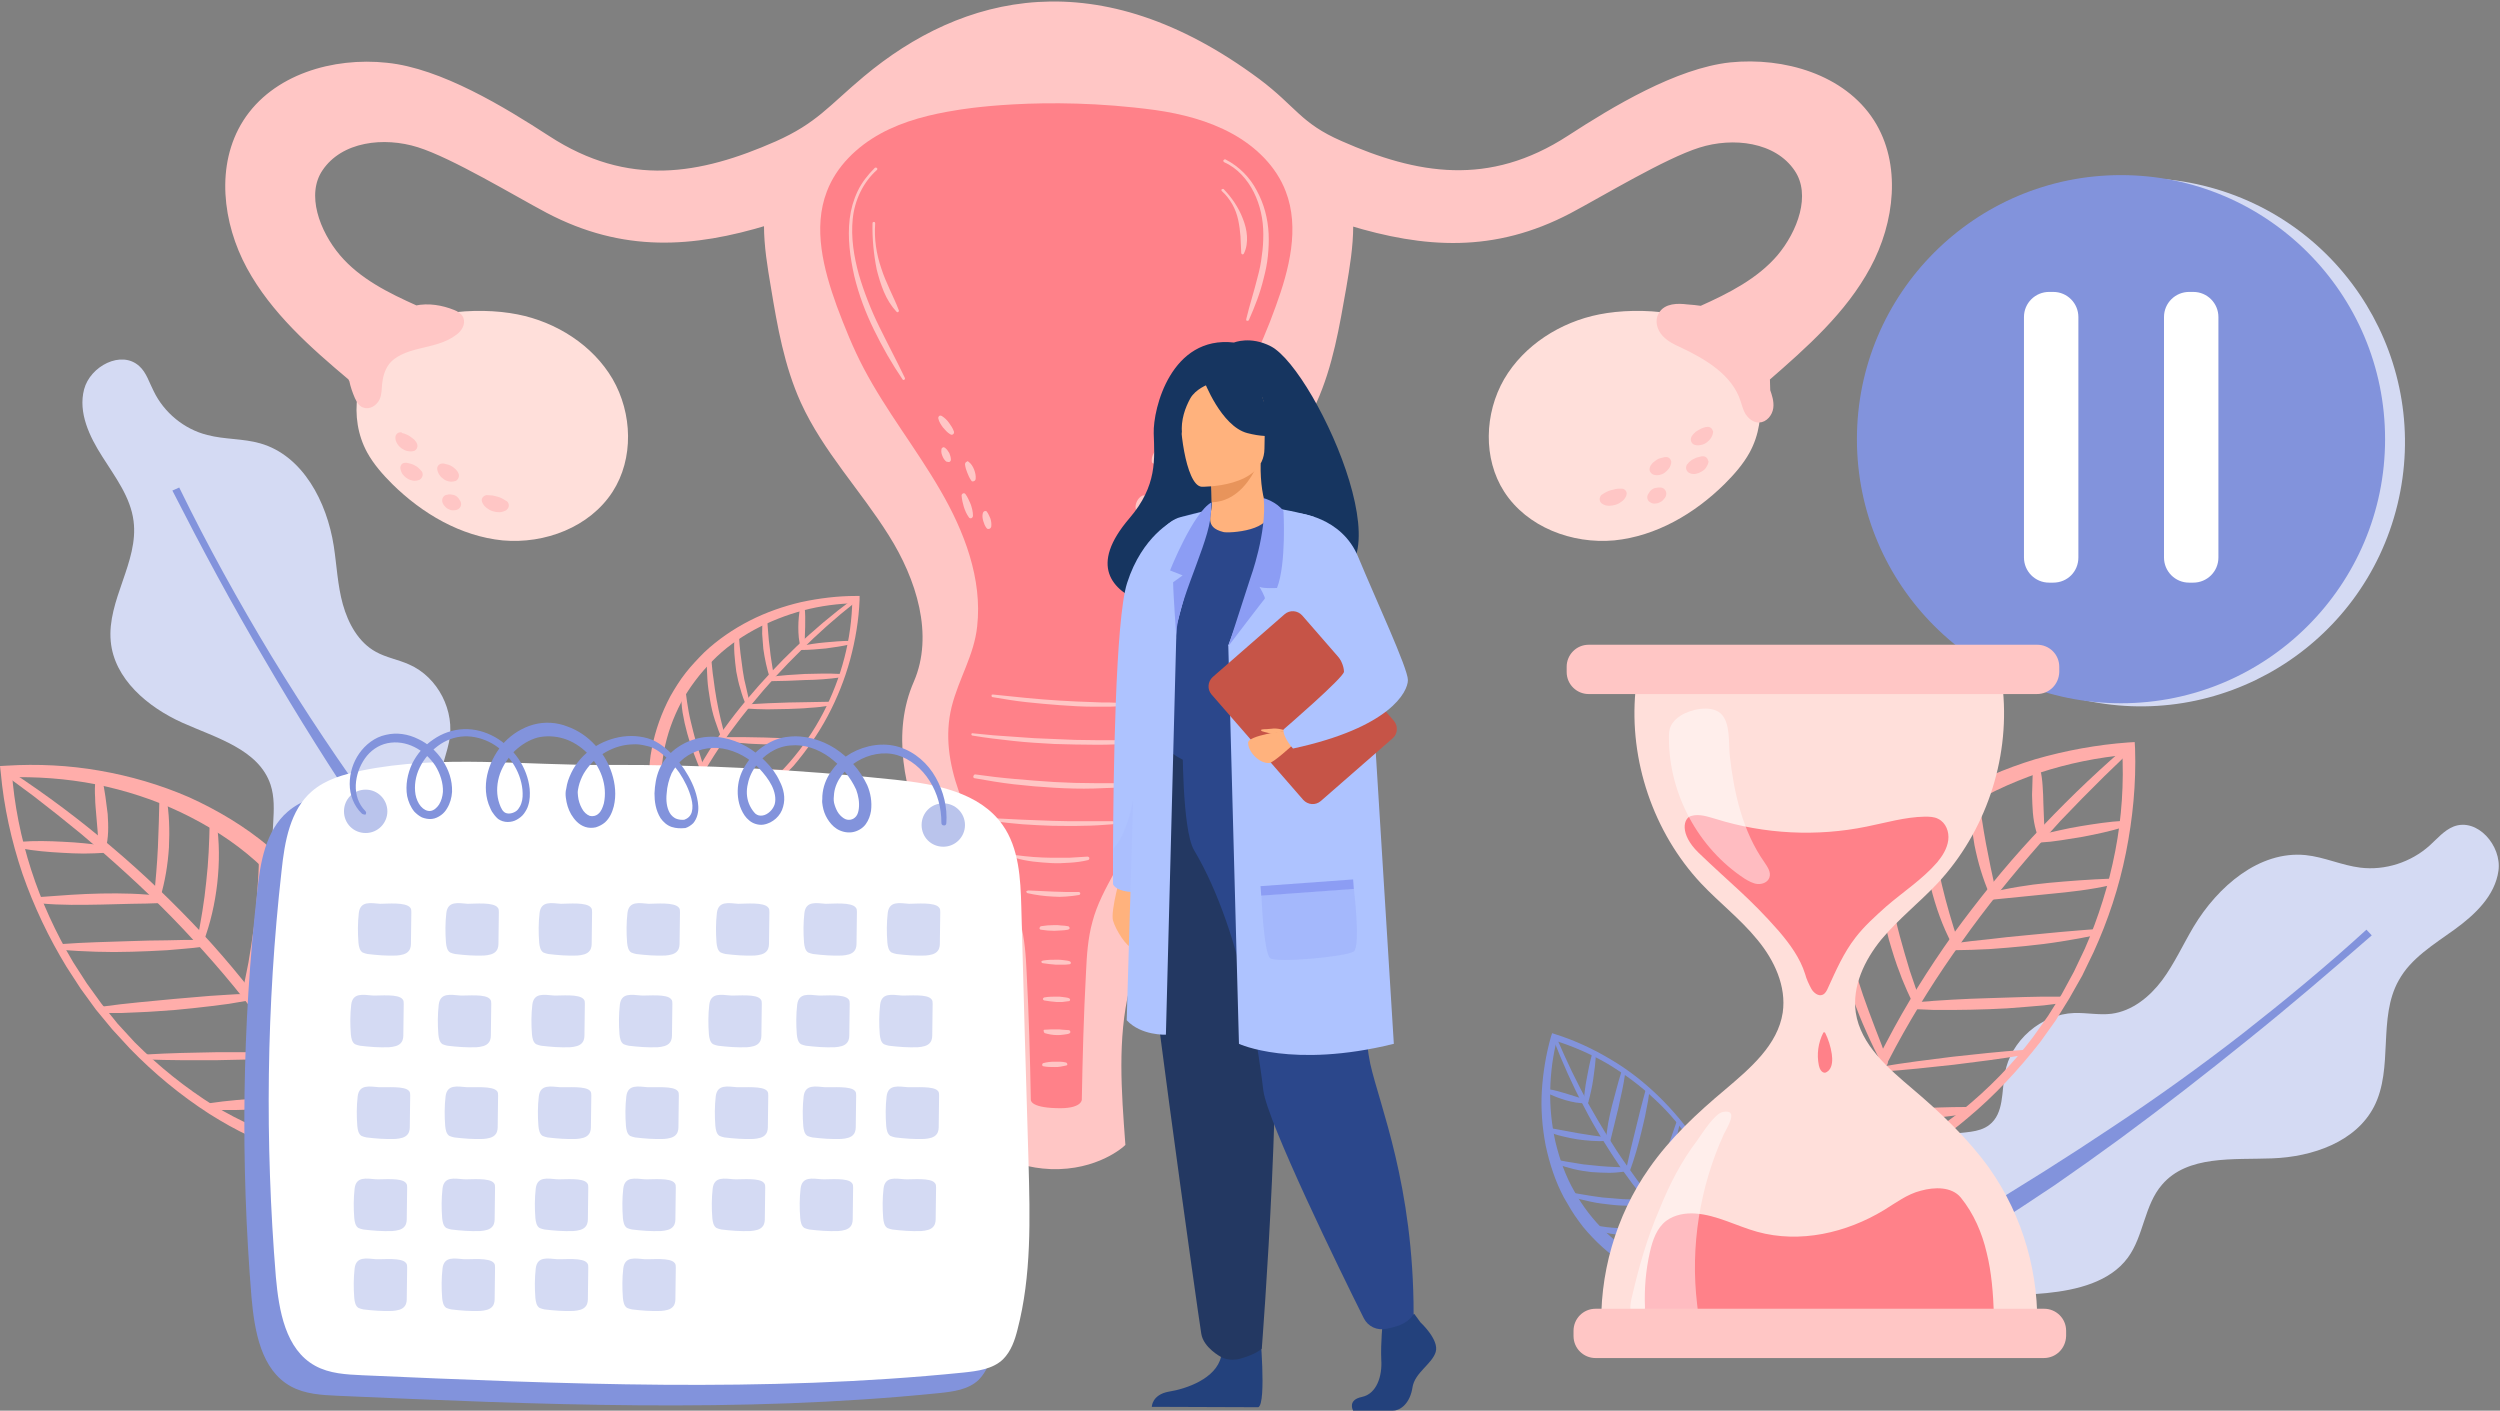 <svg width="498" height="281" viewBox="0 0 498 281" fill="none" xmlns="http://www.w3.org/2000/svg"><rect x="0" y="0" width="498" height="281" fill="#808080" stroke="none"/><path d="M477.566 100.548C484.446 72.32 467.14 43.86 438.912 36.981c-28.227-6.88-56.687 10.426-63.567 38.654C368.466 103.862 385.772 132.322 413.999 139.202 442.227 146.081 470.687 128.775 477.566 100.548z" fill="#d4daf3"/><path d="M422.504 140.09c29.052.0 52.604-23.552 52.604-52.604.0-29.053-23.552-52.604-52.604-52.604-29.053.0-52.605 23.552-52.605 52.604.0 29.052 23.552 52.604 52.605 52.604z" fill="#8293dc"/><path d="M436.905 116.062H436.071C433.267 116.062 431.068 113.788 431.068 111.059V63.154c0-2.804 2.274-5.003 5.003-5.003H436.905C439.709 58.152 441.908 60.426 441.908 63.154V111.059C441.908 113.864 439.634 116.062 436.905 116.062z" fill="#fff"/><path d="M409.01 116.062H408.177C405.372 116.062 403.174 113.788 403.174 111.059V63.154c0-2.804 2.274-5.003 5.003-5.003H409.01C411.815 58.152 414.013 60.426 414.013 63.154V111.059C414.013 113.864 411.815 116.062 409.01 116.062z" fill="#fff"/><path d="M148.49 159.722C151.749 157.448 154.706 154.795 157.283 151.839 159.86 148.883 162.133 145.548 163.953 142.061 165.772 138.574 167.212 134.86 168.197 131.07 169.183 127.28 169.713 123.339 169.789 119.397L170.471 120.155C166.984 120.231 163.422 120.686 160.011 121.595 156.6 122.505 153.341 123.793 150.233 125.461 147.201 127.129 144.321 129.175 141.895 131.676 139.47 134.102 137.347 136.907 135.68 139.939 134.088 142.97 132.876 146.306 132.27 149.641 131.966 151.308 131.738 153.052 131.738 154.719 131.662 155.553 131.738 156.463 131.738 157.296 131.814 158.13 131.89 158.964 132.041 159.722 132.42 161.314 133.102 162.754 134.315 163.512 135.528 164.346 137.196 164.422 138.863 164.118 140.531 163.815 142.198 163.209 143.714 162.451 145.533 161.617 146.974 160.707 148.49 159.722zM149.096 160.632C147.656 161.693 146.14 162.678 144.472 163.588 142.88 164.422 141.137 165.179 139.318 165.634 138.408 165.862 137.423 166.013 136.438 165.937 135.452 165.862 134.391 165.634 133.481 165.104 132.572 164.573 131.738 163.815 131.207 162.981 130.601 162.148 130.298 161.162 129.995 160.253 129.691 159.343 129.616 158.358 129.464 157.448 129.388 156.538 129.312 155.553 129.312 154.643 129.312 152.748 129.464 150.929 129.843 149.11 130.525 145.472 131.814 141.909 133.557 138.65 134.467 137.058 135.452 135.466 136.589 134.026S139.015 131.222 140.303 129.933C142.956 127.432 146.064 125.309 149.323 123.642 152.583 121.974 156.069 120.761 159.632 119.928 163.195 119.17 166.833 118.715 170.471 118.715H171.229V119.473C171.078 123.49 170.396 127.508 169.335 131.449 168.274 135.315 166.757 139.105 164.862 142.667 162.967 146.23 160.617 149.565 158.04 152.597 155.311 155.477 152.355 158.282 149.096 160.632z" fill="#ffadaa"/><path d="M170.244 120.079 167.439 122.353 164.711 124.703 162.058 127.129 159.48 129.63C156.069 132.965 152.81 136.528 149.778 140.242 146.746 143.956 143.866 147.822 141.365 151.915L139.47 155.022l-1.744 3.108L136.134 161.314 134.618 164.573C134.543 164.801 134.315 164.876 134.088 164.801 133.86 164.725 133.785 164.497 133.86 164.27L135.225 160.935 136.741 157.6 138.408 154.416 140.228 151.233C142.729 147.064 145.609 143.122 148.717 139.408 151.825 135.694 155.16 132.131 158.647 128.796 162.133 125.461 165.848 122.353 169.713 119.473 169.865 119.321 170.092 119.397 170.244 119.549 170.471 119.7 170.395 119.928 170.244 120.079z" fill="#ffadaa"/><path d="M169.41 128.341C167.818 128.72 166.15 128.948 164.483 129.175 162.815 129.327 161.223 129.478 159.556 129.478 159.328 129.478 159.177 129.327 159.177 129.099 159.177 128.948 159.328 128.72 159.48 128.72 161.072 128.341 162.739 128.114 164.407 127.962 166.074 127.811 167.742 127.659 169.41 127.659 169.637 127.659 169.789 127.811 169.789 128.038 169.713 128.19 169.561 128.265 169.41 128.341z" fill="#ffadaa"/><path d="M167.439 134.936C166.226 135.087 165.089 135.239 163.877 135.315 162.664 135.391 161.527 135.466 160.314 135.466L156.827 135.618C155.69 135.618 154.478 135.694 153.265 135.694 153.037 135.694 152.886 135.542 152.886 135.315 152.886 135.087 153.037 134.936 153.189 134.936 154.326 134.708 155.539 134.557 156.751 134.481 157.964 134.405 159.101 134.329 160.314 134.254 161.527 134.254 162.664 134.178 163.877 134.178 165.089 134.178 166.226 134.178 167.439 134.254 167.667 134.254 167.818 134.405 167.818 134.633 167.742 134.784 167.591 134.936 167.439 134.936z" fill="#ffadaa"/><path d="M165.393 140.545C164.028 140.772 162.664 140.924 161.224 141 159.859 141.151 158.495 141.151 157.055 141.227 155.69 141.227 154.25 141.303 152.886 141.303 151.521 141.303 150.081 141.227 148.717 141.151 148.489 141.151 148.338 140.924 148.338 140.696 148.338 140.469 148.489 140.317 148.717 140.317 150.081 140.242 151.446 140.166 152.886 140.09L157.055 139.938 161.224 139.863C162.588 139.863 163.952 139.787 165.393 139.787 165.62 139.787 165.772 139.938 165.772 140.166 165.696 140.393 165.544 140.545 165.393 140.545z" fill="#ffadaa"/><path d="M160.845 148.125C159.405 148.2 158.04 148.276 156.6 148.276s-2.804.0-4.244.0C150.915 148.2 149.551 148.2 148.187 148.049 146.822 147.973 145.382 147.821 144.018 147.67 143.79 147.67 143.639 147.443 143.639 147.215 143.639 146.988 143.866 146.836 144.018 146.836c1.44.0 2.804.0 4.169.0L152.356 146.912 156.524 147.064C157.889 147.139 159.329 147.215 160.693 147.291 160.921 147.291 161.072 147.518 160.997 147.67 161.148 147.973 160.997 148.125 160.845 148.125z" fill="#ffadaa"/><path d="M156.145 153.81C153.417 154.113 150.612 154.264 147.883 154.416L143.714 154.568C142.35 154.568 140.986 154.643 139.545 154.643 139.394 154.643 139.242 154.492 139.242 154.34 139.242 154.189 139.318 154.037 139.47 154.037 140.834 153.885 142.198 153.81 143.639 153.734L147.807 153.506C150.536 153.431 153.341 153.279 156.07 153.355 156.221 153.355 156.297 153.506 156.297 153.582 156.373 153.658 156.297 153.81 156.145 153.81z" fill="#ffadaa"/><path d="M149.02 160.101C147.959 160.177 146.973 160.253 145.912 160.253s-2.046.0-3.108.0C141.743 160.253 140.758 160.177 139.697 160.177 138.636 160.101 137.65 160.025 136.589 159.949 136.362 159.949 136.21 159.722 136.21 159.495 136.21 159.267 136.362 159.191 136.589 159.116 137.65 159.04 138.636 158.964 139.697 158.964s2.046.0 3.107.0C143.866 159.04 144.851 159.04 145.912 159.04 146.973 159.116 147.959 159.191 149.02 159.267 149.247 159.267 149.399 159.495 149.323 159.646 149.323 159.949 149.172 160.101 149.02 160.101z" fill="#ffadaa"/><path d="M159.556 129.099C159.101 127.735 159.025 126.295 159.025 124.93 159.025 123.566 159.177 122.202 159.404 120.837 159.404 120.61 159.632 120.458 159.859 120.458 160.011 120.458 160.162 120.61 160.238 120.761 160.466 122.126 160.39 123.566 160.39 124.855 160.314 126.219 160.314 127.507 160.314 128.872 160.314 129.099 160.162 129.251 159.935 129.251 159.708 129.402 159.556 129.251 159.556 129.099z" fill="#ffadaa"/><path d="M153.417 135.087C153.038 134.178 152.811 133.192 152.583 132.207 152.356 131.222 152.204 130.236 152.053 129.251 151.977 128.265 151.901 127.28 151.825 126.295 151.825 125.309 151.825 124.324 151.977 123.339 151.977 123.111 152.204 122.96 152.432 122.96 152.659 122.96 152.735 123.111 152.811 123.339L153.038 126.219C153.114 127.204 153.19 128.114 153.341 129.099 153.417 130.085 153.569 130.994 153.72 131.98L154.175 134.86C154.175 135.087 154.099 135.239 153.872 135.315 153.644 135.391 153.493 135.239 153.417 135.087z" fill="#ffadaa"/><path d="M148.717 140.621C148.186 139.56 147.807 138.423 147.504 137.286 147.125 136.149 146.897 134.936 146.67 133.799 146.518 132.586 146.367 131.449 146.291 130.236 146.215 129.023 146.215 127.811 146.367 126.674 146.367 126.446 146.594 126.295 146.822 126.295 147.049 126.295 147.201 126.446 147.201 126.674 147.276 127.811 147.352 129.023 147.504 130.16 147.655 131.297 147.807 132.434 147.959 133.571 148.11 134.708 148.338 135.845 148.641 136.982 148.868 138.119 149.171 139.256 149.475 140.393 149.55 140.621 149.399 140.772 149.171 140.848 148.944 140.848 148.717 140.772 148.717 140.621z" fill="#ffadaa"/><path d="M143.942 147.443C143.335 146.154 142.881 144.865 142.426 143.501 141.971 142.137 141.668 140.772 141.441 139.408 141.213 138.044 140.986 136.603 140.91 135.239S140.758 132.434 140.834 131.07C140.834 130.843 141.062 130.691 141.289 130.691 141.516 130.691 141.668 130.843 141.668 131.07 141.82 132.434 141.895 133.799 142.123 135.163 142.274 136.528 142.502 137.892 142.729 139.256 142.956 140.621 143.26 141.909 143.563 143.274 143.866 144.638 144.245 145.927 144.624 147.291 144.7 147.518 144.548 147.67 144.397 147.746 144.169 147.746 144.018 147.67 143.942 147.443z" fill="#ffadaa"/><path d="M139.698 153.81C139.167 152.521 138.636 151.308 138.182 150.02 137.727 148.731 137.272 147.443 136.893 146.078 136.514 144.714 136.211 143.349 135.983 141.985 135.756 140.621 135.68 139.181 135.756 137.816 135.756 137.589 135.983 137.437 136.211 137.437 136.438 137.437 136.59 137.589 136.59 137.816 136.741 139.181 136.969 140.469 137.196 141.833 137.424 143.122 137.803 144.486 138.106 145.775 138.409 147.064 138.864 148.352 139.243 149.717 139.622 151.005 140.076 152.294 140.38 153.658 140.455 153.885 140.304 154.037 140.152 154.113 139.925 154.037 139.773 153.961 139.698 153.81z" fill="#ffadaa"/><path d="M136.438 159.419C136.135 159.343 135.831 159.191 135.68 159.04L135.225 158.661C134.922 158.358 134.619 158.13 134.315 157.827 133.709 157.221 133.178 156.614 132.648 156.008 131.662 154.719 130.753 153.279 130.298 151.612 130.222 151.384 130.374 151.157 130.601 151.157 130.753 151.081 130.98 151.233 131.056 151.384 131.814 152.749 132.648 154.037 133.633 155.25 134.088 155.856 134.619 156.463 135.149 157.069L135.907 157.979C136.135 158.282 136.438 158.661 136.514 158.737H136.589C136.741 158.812 136.817 159.04 136.741 159.191 136.741 159.343 136.589 159.495 136.438 159.419z" fill="#ffadaa"/><path d="M342.459 238.629C341.171 234.914 339.427 231.352 337.229 228.017 335.031 224.682 332.53 221.65 329.649 218.997 326.769 216.268 323.585 213.918 320.175 211.872 316.764 209.901 313.125 208.309 309.335 207.172L310.245 206.717C309.335 210.128 308.881 213.615 308.805 217.177 308.729 220.664 309.108 224.227 309.866 227.562 310.7 230.973 311.837 234.232 313.58 237.264 315.248 240.296 317.37 243.025 319.871 245.45 322.373 247.8 325.177 249.847 328.285 251.363 329.801 252.121 331.393 252.727 333.06 253.258 333.894 253.561 334.728 253.713 335.562 253.94 336.395 254.092 337.229 254.243 337.987 254.319 339.579 254.395 341.171 254.092 342.232 253.182 343.293 252.197 343.9 250.605 344.051 248.937 344.203 247.27 344.127 245.526 343.748 243.783 343.521 242.04 343.066 240.372 342.459 238.629zM343.521 238.325C344.127 239.993 344.658 241.736 345.112 243.555 345.491 245.375 345.795 247.194 345.719 249.089 345.643 250.074 345.567 250.984 345.264 251.969 344.961 252.955 344.43 253.864 343.672 254.622 342.914 255.38 341.929 255.911 340.943 256.214 339.958 256.517 338.973 256.669 337.987 256.669 337.002 256.669 336.016 256.593 335.107 256.441 334.197 256.214 333.288 256.062 332.378 255.835 330.559 255.304 328.816 254.698 327.148 253.864 323.813 252.197 320.781 249.998 318.128 247.421 316.839 246.133 315.551 244.768 314.49 243.252 313.353 241.736 312.443 240.145 311.533 238.553 309.79 235.293 308.653 231.731 307.895 228.168 307.213 224.606 306.91 220.892 307.137 217.253 307.365 213.615 307.971 209.977 308.956 206.49L309.184 205.808 309.866 206.035C313.732 207.248 317.446 208.991 320.857 211.038 324.343 213.084 327.527 215.586 330.407 218.39 333.288 221.195 335.865 224.303 338.139 227.638 340.261 230.897 342.08 234.535 343.521 238.325z" fill="#8293dc"/><path d="M310.17 206.945 311.61 210.204 313.126 213.463 314.718 216.647 316.385 219.831C318.735 223.999 321.236 228.168 323.965 232.034 326.694 235.976 329.65 239.766 332.909 243.328L335.335 245.981l2.577 2.501L340.565 250.908 343.294 253.182C343.445 253.334 343.521 253.561 343.369 253.713 343.218 253.864 342.99 253.94 342.839 253.788l-2.88-2.274L337.23 249.165 334.577 246.663 332.075 244.086C328.74 240.524 325.784 236.734 322.98 232.792 320.251 228.775 317.674 224.682 315.476 220.361 313.202 216.116 311.231 211.644 309.487 207.172 309.412 206.945 309.487 206.793 309.715 206.717 309.866 206.717 310.094 206.793 310.17 206.945z" fill="#8293dc"/><path d="M317.901 210.053C317.825 211.72 317.598 213.388 317.371 214.979 317.143 216.571 316.764 218.239 316.309 219.831 316.234 220.058 316.006 220.134 315.779 220.134 315.627 220.058 315.476 219.906 315.476 219.755 315.551 218.087 315.779 216.42 316.082 214.828 316.385 213.16 316.688 211.568 317.143 209.977 317.219 209.749 317.371 209.674 317.598 209.749 317.825 209.674 317.901 209.825 317.901 210.053z" fill="#8293dc"/><path d="M323.737 213.767C323.585 214.979 323.358 216.116 323.13 217.253 322.903 218.39 322.6 219.527 322.372 220.74L321.539 224.151C321.235 225.288 321.008 226.425 320.705 227.562 320.629 227.789 320.402 227.865 320.174 227.865 319.947 227.789 319.871 227.638 319.871 227.41 319.947 226.198 320.174 225.061 320.326 223.848 320.553 222.711 320.781 221.498 321.084 220.361S321.69 218.087 321.993 216.95C322.297 215.813 322.6 214.676 322.979 213.539 323.055 213.312 323.282 213.236 323.434 213.312 323.661 213.388 323.737 213.539 323.737 213.767z" fill="#8293dc"/><path d="M328.589 217.177C328.437 218.542 328.21 219.906 327.907 221.271 327.679 222.635 327.3 223.999 326.997 225.364 326.694 226.728 326.315 228.017 325.936 229.381 325.557 230.745 325.102 232.034 324.647 233.323 324.571 233.55 324.344 233.626 324.117 233.55 323.965 233.474 323.814 233.247 323.889 233.095 324.192 231.731 324.496 230.366 324.799 229.078L325.784 225.061 326.77 221.043C327.149 219.679 327.452 218.39 327.831 217.026 327.907 216.799 328.058 216.723 328.286 216.799 328.513 216.874 328.589 217.026 328.589 217.177z" fill="#8293dc"/><path d="M334.653 223.62C334.35 224.985 334.047 226.349 333.668 227.714 333.289 229.078 332.91 230.442 332.531 231.731 332.076 233.095 331.697 234.384 331.242 235.748 330.788 237.037 330.257 238.401 329.726 239.69 329.651 239.917 329.423 239.993 329.196 239.917 329.044 239.841 328.893 239.614 328.968 239.462 329.347 238.098 329.726 236.734 330.105 235.445L331.318 231.428 332.607 227.41C333.062 226.046 333.516 224.757 333.971 223.469 334.047 223.241 334.274 223.166 334.426 223.241 334.578 223.241 334.653 223.469 334.653 223.62z" fill="#8293dc"/><path d="M338.821 229.684C338.366 232.413 337.759 235.142 337.153 237.795L336.168 241.812C335.864 243.176 335.485 244.465 335.106 245.829 335.031 245.981 334.879 246.057 334.727 246.057 334.576 245.981 334.5 245.905 334.5 245.754 334.727 244.389 335.031 243.025 335.334 241.661L336.243 237.643C336.926 234.99 337.532 232.261 338.29 229.609 338.366 229.457 338.442 229.381 338.593 229.457 338.745 229.381 338.821 229.533 338.821 229.684z" fill="#8293dc"/><path d="M342.99 238.25C342.838 239.235 342.535 240.296 342.307 241.282 342.08 242.267 341.777 243.252 341.474 244.314 341.17 245.299 340.867 246.284 340.564 247.27 340.261 248.255 339.882 249.24 339.503 250.226 339.427 250.453 339.2 250.529 338.972 250.453 338.821 250.377 338.669 250.226 338.745 249.998 338.896 249.013 339.2 247.952 339.427 246.967 339.654 245.981 339.958 244.996 340.261 244.01 340.564 243.025 340.867 242.04 341.17 241.054 341.474 240.069 341.853 239.083 342.232 238.174 342.307 238.022 342.535 237.871 342.686 237.946 342.914 237.871 343.065 238.022 342.99 238.25z" fill="#8293dc"/><path d="M316.006 219.755C314.566 219.831 313.201 219.527 311.837 219.148 310.548 218.769 309.26 218.239 308.047 217.708 307.819 217.632 307.744 217.405 307.819 217.178 307.895 217.026 308.047 216.95 308.274 216.95 309.639 217.102 311.003 217.557 312.292 217.936 313.58 218.315 314.793 218.769 316.082 219.073 316.309 219.148 316.385 219.3 316.385 219.527 316.309 219.603 316.157 219.755 316.006 219.755z" fill="#8293dc"/><path d="M320.099 227.259C319.113 227.335 318.128 227.335 317.143 227.259 316.157 227.183 315.172 227.107 314.186 226.956 313.201 226.804 312.216 226.577 311.23 226.349 310.245 226.122 309.335 225.819 308.426 225.44 308.198 225.364 308.123 225.136 308.198 224.909 308.274 224.757 308.502 224.606 308.653 224.682L311.533 225.212C312.519 225.364 313.428 225.591 314.414 225.743 315.399 225.894 316.309 226.046 317.294 226.198L320.175 226.577C320.402 226.577 320.554 226.804 320.478 226.956 320.402 227.107 320.25 227.259 320.099 227.259z" fill="#8293dc"/><path d="M324.116 233.323C322.903 233.474 321.766 233.626 320.554 233.626 319.341 233.626 318.128 233.55 316.991 233.474 315.778 233.323 314.641 233.171 313.428 232.868 312.291 232.565 311.079 232.262 310.018 231.807 309.79 231.731 309.714 231.504 309.79 231.276 309.866 231.125 310.018 230.973 310.245 231.049 311.382 231.276 312.519 231.504 313.656 231.655 314.793 231.883 315.93 232.034 317.067 232.11 318.204 232.262 319.341 232.337 320.554 232.413 321.691 232.489 322.903 232.489 324.04 232.565 324.268 232.565 324.419 232.716 324.419 232.944 324.419 233.095 324.268 233.247 324.116 233.323z" fill="#8293dc"/><path d="M329.422 239.766C328.058 239.993 326.618 240.069 325.253 240.145 323.889 240.22 322.449 240.145 321.084 239.993 319.72 239.841 318.28 239.69 316.915 239.387 315.551 239.083 314.187 238.78 312.822 238.325 312.595 238.25 312.519 238.022 312.595 237.795 312.671 237.567 312.822 237.492 313.05 237.567 314.414 237.795 315.778 238.022 317.143 238.25 318.507 238.477 319.872 238.629 321.236 238.704 322.6 238.856 323.965 238.932 325.329 238.932 326.693 239.008 328.058 239.008 329.422 239.008 329.65 239.008 329.801 239.159 329.801 239.387 329.725 239.538 329.65 239.69 329.422 239.766z" fill="#8293dc"/><path d="M334.349 245.526C332.985 245.754 331.621 245.905 330.256 245.981 328.892 246.133 327.527 246.133 326.087 246.133 324.723 246.133 323.283 246.057 321.918 245.905 320.554 245.754 319.19 245.451 317.825 244.996 317.598 244.92 317.522 244.693 317.598 244.465 317.674 244.238 317.825 244.162 318.053 244.162 319.417 244.389 320.706 244.541 322.07 244.617 323.434 244.693 324.799 244.768 326.087 244.768 327.452 244.768 328.816 244.768 330.18 244.768 331.545 244.768 332.909 244.693 334.273 244.693 334.501 244.693 334.652 244.844 334.652 245.072 334.652 245.375 334.577 245.526 334.349 245.526z" fill="#8293dc"/><path d="M338.973 250.15C338.821 250.453 338.594 250.605 338.442 250.757L337.911 251.06C337.532 251.287 337.229 251.514 336.85 251.666 336.168 252.045 335.41 252.424 334.652 252.727 333.136 253.334 331.468 253.864 329.801 253.788 329.573 253.788 329.422 253.561 329.422 253.409 329.422 253.258 329.573 253.03 329.725 253.03 331.241 252.651 332.681 252.197 334.121 251.59 334.879 251.287 335.562 250.984 336.32 250.681L337.457 250.226C337.836 250.074 338.29 249.923 338.366 249.847L338.442 249.771C338.594 249.62 338.821 249.62 338.973 249.771 338.973 249.847 338.973 249.999 338.973 250.15z" fill="#8293dc"/><path d="M103.087 62.624C110.818 64.14 118.095 68.763 122.037 75.51c3.941 6.822 4.244 15.842.0 22.437-4.548 7.049-13.493 10.46-21.906 9.702C91.793 106.814 84.137 102.342 78.149 96.43 76.254 94.535 74.435 92.489 73.146 90.139 69.356 83.241 70.797 74.069 76.102 68.309 82.091 61.866 95.052 61.032 103.087 62.624z" fill="#ffdfda"/><path d="M318.583 62.624C310.852 64.14 303.575 68.763 299.633 75.51 295.692 82.331 295.389 91.352 299.633 97.946c4.548 7.049 13.493 10.46 21.906 9.702C329.877 106.814 337.533 102.342 343.521 96.43 345.416 94.535 347.235 92.489 348.524 90.139 352.314 83.241 350.873 74.069 345.567 68.309 339.579 61.866 326.618 61.032 318.583 62.624z" fill="#ffdfda"/><path d="M198.29 227.713C199.124 217.405 199.882 206.869 197.456 196.788 194.955 186.327 189.194 177.08 185.025 167.15 180.856 157.221 178.355 145.927 182.676 136.073 186.845 126.446 183.206 115.076 177.597 106.208 171.988 97.264 164.56 89.532 160.163 79.906 156.904 72.705 155.54 64.898 154.251 57.09 153.569 53.073 152.887 48.98 152.887 44.887V44.129c-14.933 4.548-28.652 5.533-43.66-2.35C102.784 38.368 90.428 30.864 83.455 28.666 76.481 26.468 67.765 27.453 63.671 33.517 60.109 38.747 63.065 46.403 67.158 51.254 71.251 56.105 77.088 58.985 82.849 61.562 85.35 61.032 87.927 61.487 90.201 62.396 90.807 62.624 91.414 63.003 91.641 63.533 92.02 64.443 91.338 65.504 90.504 66.11 88.458 67.702 85.805 68.157 83.379 68.763 80.878 69.37 78.225 70.279 76.785 72.326 75.951 73.539 75.572 74.979 75.42 76.419 75.344 77.404 75.344 78.466 74.965 79.299 74.511 80.209 73.45 80.891 72.54 80.512 71.934 80.285 71.63 79.603 71.327 78.996 70.872 77.935 70.493 76.874 70.266 75.737L69.963 75.13C62.307 68.688 54.576 61.866 49.8 53.073 45.025 44.28 43.661 32.911 49.042 24.421c5.685-8.944 17.434-12.355 27.97-11.218 10.536 1.061 23.119 8.717 31.987 14.477 16.069 10.46 30.623 7.807 45.783 1.137C163.119 25.103 165.545 21.616 172.519 15.78 191.923-.441 218.604-7.339 250.44 16.311 257.716 21.768 258.626 25.103 266.964 28.742 282.048 35.412 296.677 38.065 312.746 27.605 321.615 21.844 334.197 14.264 344.733 13.127c10.536-1.061 22.285 2.35 27.97 11.218C378.085 32.759 376.721 44.205 371.945 52.997 367.17 61.866 359.438 68.688 351.859 75.282L351.934 77.859C352.313 78.92 352.692 80.057 352.541 81.194 352.389 82.331 351.48 83.468 350.343 83.468 349.509 83.468 348.751 82.786 348.296 82.104 347.841 81.346 347.69 80.512 347.386 79.678 345.643 74.221 340.185 70.962 335.031 68.536 333.818 68.005 332.606 67.399 331.696 66.414 330.786 65.428 330.332 63.912 331.014 62.775 331.923 61.108 334.197 61.108 336.017 61.335 337.002 61.411 337.912 61.487 338.897 61.638 344.658 59.061 350.494 56.105 354.587 51.33 358.68 46.478 361.637 38.823 358.074 33.593 353.981 27.529 345.188 26.544 338.291 28.742 331.317 30.94 318.962 38.444 312.519 41.855 297.511 49.738 283.791 48.752 268.859 44.205V44.963C268.859 49.056 268.177 53.149 267.494 57.166 266.13 64.898 264.841 72.781 261.582 79.982 257.262 89.532 249.758 97.34 244.148 106.284 238.539 115.228 234.901 126.522 239.07 136.149 243.315 146.002 240.889 157.296 236.72 167.226S226.79 186.403 224.289 196.863C221.864 206.945 222.697 217.481 223.455 227.789 223.455 227.789 218.377 232.489 209.357 232.186 200.488 231.807 198.29 227.713 198.29 227.713z" fill="#ffc6c5" stroke="#ffc6c5" stroke-width="1.402" stroke-miterlimit="10"/><path d="M205.339 219.072C205.187 210.659 204.96 202.169 204.505 193.756 204.354 190.345 204.126 186.934 203.217 183.599 202.231 180.112 200.564 176.928 198.82 173.745 193.135 163.512 186.768 152.142 189.573 140.772 191.013 135.087 194.045 130.539 194.651 124.779 195.713 115.304 192.074 105.829 187.299 97.643 182.524 89.381 176.535 81.877 172.063 73.387 169.941 69.37 168.273 65.201 166.682 60.956 164.029 53.604 161.906 45.417 164.711 38.141 166.606 33.138 170.699 29.197 175.398 26.619 180.098 24.042 185.404 22.754 190.71 21.92c0 0 16.979-3.032 39.415.0C235.431 22.678 240.737 24.042 245.437 26.619 250.136 29.197 254.229 33.138 256.124 38.141 258.929 45.417 256.806 53.679 254.153 60.956 252.637 65.201 250.894 69.37 248.772 73.387 244.375 81.877 238.387 89.381 233.536 97.643 228.761 105.905 225.122 115.304 226.184 124.779 226.866 130.539 229.898 135.163 231.262 140.772 234.067 152.142 227.7 163.512 222.015 173.745 220.271 176.928 218.528 180.112 217.618 183.599 216.709 186.858 216.481 190.345 216.33 193.756 215.875 202.169 215.648 210.659 215.496 219.072c0 0 0 1.895-5.154 1.668C205.112 220.588 205.339 219.072 205.339 219.072z" fill="#ff8189"/><path d="M197.758 138.347C199.956 138.574 202.155 138.801 204.429 139.029 206.627 139.256 208.825 139.408 211.099 139.559 213.297 139.711 215.571 139.787 217.769 139.863 218.906 139.938 219.967 139.938 221.104 139.938 222.241 140.014 223.302 140.014 224.439 140.014 224.591 140.014 224.743 140.166 224.743 140.317 224.743 140.469 224.591 140.621 224.439 140.621 223.302 140.696 222.241 140.696 221.104 140.772c-1.137.0-2.274.0-3.335.0C215.495 140.772 213.297 140.621 211.099 140.469 208.901 140.317 206.627 140.09 204.429 139.863 202.23 139.635 200.032 139.256 197.758 138.877 197.607 138.877 197.455 138.726 197.531 138.498 197.455 138.422 197.607 138.347 197.758 138.347z" fill="#ffc6c5"/><path d="M193.817 146.078C196.546 146.381 199.275 146.609 201.928 146.76 204.657 146.988 207.385 147.139 210.038 147.215 212.767 147.367 215.496 147.442 218.225 147.442c1.364.0 2.728.0 4.093.0C223.682 147.442 225.047 147.442 226.411 147.442 226.563 147.442 226.714 147.594 226.714 147.746 226.714 147.897 226.563 148.049 226.411 148.049 225.047 148.125 223.682 148.2 222.318 148.276 220.953 148.352 219.589 148.352 218.225 148.352 215.496 148.352 212.767 148.276 210.038 148.2 207.31 148.049 204.581 147.897 201.852 147.594 199.123 147.291 196.395 146.988 193.742 146.533 193.59 146.533 193.439 146.381 193.514 146.154 193.514 146.154 193.666 146.002 193.817 146.078z" fill="#ffc6c5"/><path d="M194.272 154.264C196.925 154.643 199.502 154.947 202.155 155.174S207.461 155.629 210.038 155.78C212.691 155.932 215.344 156.008 217.997 156.008 219.286 156.008 220.65 156.008 221.939 156.008 223.227 156.008 224.592 156.008 225.88 155.932 226.032 155.932 226.183 156.084 226.259 156.235 226.259 156.387 226.108 156.538 225.956 156.614 224.668 156.69 223.303 156.842 221.939 156.917 220.574 156.993 219.286 156.993 217.921 157.069 215.268 157.145 212.616 157.069 209.963 156.917 207.31 156.766 204.657 156.538 202.004 156.235 199.351 155.932 196.698 155.477 194.121 155.022 193.969 155.022 193.817 154.795 193.893 154.643 193.969 154.34 194.121 154.264 194.272 154.264z" fill="#ffc6c5"/><path d="M197.684 162.981 203.672 163.284C205.643 163.36 207.614 163.436 209.66 163.512 211.631 163.588 213.602 163.588 215.648 163.588h5.988C221.788 163.588 221.94 163.739 221.94 163.891 221.94 164.042 221.788 164.194 221.636 164.194 219.666 164.346 217.619 164.497 215.648 164.497c-1.97.076-4.017.0-5.988.0C207.69 164.421 205.643 164.346 203.672 164.194 201.701 164.042 199.655 163.815 197.684 163.512 197.532 163.512 197.381 163.36 197.457 163.133 197.381 163.133 197.532 162.981 197.684 162.981z" fill="#ffc6c5"/><path d="M202.307 170.334C203.52 170.485 204.732 170.637 205.869 170.713 207.082 170.789 208.295 170.864 209.432 170.864 210.645 170.864 211.857 170.864 212.994 170.864 214.207 170.789 215.42 170.713 216.633 170.637 216.784 170.637 217.012 170.789 217.012 170.94 217.012 171.092 216.936 171.243 216.784 171.319 215.572 171.622 214.359 171.774 213.146 171.85 211.933 171.926 210.72 172.001 209.432 171.926 208.219 171.85 207.006 171.774 205.793 171.622 204.581 171.471 203.368 171.243 202.155 170.864 202.004 170.789 201.928 170.637 201.928 170.485 202.079 170.41 202.155 170.334 202.307 170.334z" fill="#ffc6c5"/><path d="M204.884 177.383C206.552 177.459 208.22 177.535 209.887 177.61L212.389 177.686H214.89C215.042 177.686 215.193 177.838 215.193 177.989 215.193 178.141 215.042 178.293 214.89 178.293 214.056 178.444 213.222 178.52 212.313 178.596 211.479 178.672 210.569 178.672 209.736 178.596 207.992 178.52 206.325 178.293 204.657 177.914 204.505 177.838 204.43 177.686 204.43 177.535 204.581 177.459 204.733 177.383 204.884 177.383z" fill="#ffc6c5"/><path d="M207.31 184.508C208.22 184.357 209.129 184.281 210.039 184.281 210.494 184.281 210.948 184.281 211.403 184.357 211.858 184.357 212.313 184.432 212.768 184.508 212.919 184.508 213.071 184.735 213.071 184.887S212.919 185.114 212.768 185.19C212.313 185.266 211.858 185.342 211.403 185.342 210.948 185.342 210.494 185.418 210.039 185.418 209.129 185.418 208.22 185.342 207.31 185.19 207.158 185.19 207.007 184.963 207.083 184.811 207.158 184.66 207.234 184.584 207.31 184.508z" fill="#ffc6c5"/><path d="M207.841 191.33C208.75 191.178 209.584 191.178 210.494 191.178 210.948 191.178 211.403 191.178 211.782 191.254 212.237 191.33 212.692 191.33 213.071 191.482 213.222 191.557 213.374 191.709 213.298 191.861 213.298 192.012 213.146 192.088 212.995 192.088 212.54 192.164 212.085 192.164 211.631 192.164 211.176 192.164 210.721 192.164 210.342 192.164 209.432 192.088 208.599 192.012 207.689 191.861 207.537 191.861 207.386 191.633 207.462 191.482 207.613 191.406 207.689 191.33 207.841 191.33z" fill="#ffc6c5"/><path d="M208.067 198.682C208.901 198.531 209.659 198.531 210.493 198.531 210.872 198.531 211.327 198.531 211.706 198.607 212.085 198.682 212.54 198.682 212.919 198.834 213.07 198.91 213.222 199.061 213.146 199.213 213.146 199.365 212.994 199.44 212.843 199.44 212.464 199.516 212.009 199.516 211.63 199.592 211.251 199.592 210.796 199.592 210.417 199.592 209.583 199.516 208.825 199.44 207.992 199.289 207.84 199.213 207.689 199.061 207.764 198.91 207.84 198.834 207.916 198.682 208.067 198.682z" fill="#ffc6c5"/><path d="M208.067 205.125C208.901 205.05 209.659 205.05 210.493 205.05 210.872 205.05 211.251 205.05 211.705 205.125 212.084 205.125 212.463 205.201 212.918 205.201 213.07 205.201 213.221 205.429 213.221 205.58 213.221 205.732 213.07 205.808 212.994 205.883 212.615 206.035 212.16 206.035 211.781 206.111 211.402 206.187 210.947 206.187 210.568 206.187 209.735 206.187 208.901 206.035 208.143 205.808 207.991 205.732 207.915 205.58 207.915 205.429 207.84 205.201 207.915 205.125 208.067 205.125z" fill="#ffc6c5"/><path d="M207.765 211.796C208.523 211.568 209.281 211.492 210.039 211.492 210.417 211.492 210.796 211.492 211.175 211.492 211.554 211.492 211.933 211.568 212.312 211.644 212.464 211.644 212.616 211.871 212.616 212.023 212.616 212.175 212.464 212.25 212.388 212.25 212.009 212.326 211.63 212.402 211.251 212.478 210.872 212.554 210.493 212.554 210.114 212.554 209.356 212.554 208.598 212.554 207.84 212.402 207.689 212.402 207.537 212.175 207.613 212.023 207.613 211.947 207.689 211.871 207.765 211.796z" fill="#ffc6c5"/><path d="M244.147 31.773C246.8 33.138 248.998 35.336 250.363 37.989 251.803 40.642 252.561 43.522 252.712 46.554 252.788 48.07 252.712 49.51 252.561 51.026 252.409 52.542 252.106 53.983 251.727 55.423 251.045 58.303 249.984 61.032 248.771 63.761 248.695 63.912 248.544 63.912 248.392 63.912 248.24 63.836 248.24 63.761 248.24 63.609 248.922 60.729 249.832 58 250.514 55.195 250.893 53.831 251.196 52.391 251.348 50.95 251.575 49.51 251.651 48.07 251.651 46.63 251.651 43.75 251.045 40.869 249.756 38.292 248.468 35.715 246.421 33.441 243.844 32.304 243.692 32.228 243.692 32.077 243.692 31.925 243.92 31.698 244.071 31.698 244.147 31.773c0-.076.0-.076.0.0z" fill="#ffc6c5"/><path d="M243.769 37.686C245.361 39.354 246.725 41.324 247.559 43.523 248.014 44.66 248.317 45.797 248.393 47.009 248.469 48.222 248.317 49.435 247.787 50.496 247.711 50.648 247.559 50.723 247.408 50.648 247.332 50.572 247.256 50.496 247.256 50.42 247.18 49.283 247.18 48.222 247.104 47.085 247.029 46.024 246.877 44.887 246.65 43.826 246.195 41.627 245.058 39.581 243.39 38.065 243.314 37.989 243.239 37.838 243.39 37.686 243.542 37.61 243.693 37.61 243.769 37.686z" fill="#ffc6c5"/><path d="M174.716 33.82C171.912 36.322 170.244 39.884 169.865 43.598 169.486 47.312 170.093 51.102 171.078 54.665 171.609 56.484 172.215 58.227 172.897 59.971 173.579 61.714 174.337 63.458 175.171 65.125 176.839 68.536 178.582 71.795 180.25 75.282 180.325 75.434 180.25 75.585 180.098 75.661 179.946 75.737 179.871 75.661 179.795 75.585 177.672 72.478 175.778 69.142 174.11 65.731 172.442 62.321 171.078 58.758 170.168 54.968 169.335 51.254 168.804 47.388 169.259 43.598 169.486 41.703 170.017 39.808 170.851 38.065 171.684 36.322 172.897 34.806 174.262 33.441 174.337 33.365 174.565 33.365 174.641 33.441 174.792 33.517 174.792 33.669 174.716 33.82z" fill="#ffc6c5"/><path d="M174.337 44.508C174.11 47.54 174.564 50.572 175.55 53.452 176.005 54.892 176.611 56.257 177.217 57.621 177.824 58.985 178.506 60.35 179.036 61.79 179.112 61.941 179.036 62.093 178.885 62.169 178.809 62.245 178.657 62.169 178.582 62.093 177.521 60.956 176.687 59.592 176.08 58.152 175.474 56.711 175.019 55.196 174.64 53.679 174.034 50.648 173.731 47.54 173.806 44.432 173.806 44.28 173.958 44.205 174.11 44.205 174.261 44.205 174.337 44.356 174.337 44.508c0-.076.0.0.0.0z" fill="#ffc6c5"/><path d="M187.601 82.862C188.208 83.241 188.662 83.696 189.041 84.226 189.42 84.757 189.799 85.287 190.027 85.97 190.103 86.273 189.951 86.5 189.724 86.576 189.572 86.652 189.42 86.576 189.269 86.5 188.662 86.121 188.284 85.666 187.829 85.136 187.45 84.605 187.071 84.075 186.919 83.392 186.843 83.165 186.995 82.862 187.222 82.786 187.374 82.786 187.45 82.786 187.601 82.862z" fill="#ffc6c5"/><path d="M188.284 89.229C188.663 89.532 188.89 89.911 189.118 90.29 189.269 90.669 189.421 91.124 189.421 91.579 189.421 91.882 189.118 92.109 188.89 92.034 188.815 92.034 188.663 91.958 188.587 91.958H188.511C188.132 91.654 187.905 91.275 187.753 90.897 187.602 90.517 187.45 90.138 187.526 89.608V89.532C187.526 89.305 187.753 89.077 188.057 89.077 188.132 89.153 188.208 89.229 188.284 89.229z" fill="#ffc6c5"/><path d="M192.909 91.958C193.439 92.337 193.818 92.943 194.046 93.55 194.273 94.156 194.425 94.762 194.349 95.445 194.273 95.748 194.046 95.899 193.743 95.899 193.591 95.899 193.515 95.824 193.439 95.672 193.06 95.141 192.909 94.687 192.681 94.156 192.454 93.625 192.302 93.095 192.227 92.489 192.227 92.261 192.378 92.034 192.606 91.958 192.681 91.806 192.833 91.882 192.909 91.958z" fill="#ffc6c5"/><path d="M192.302 98.401C192.757 99.007 193.06 99.765 193.363 100.447 193.591 101.129 193.818 101.887 193.818 102.721 193.818 103.024 193.591 103.252 193.363 103.252 193.212 103.252 193.06 103.176 192.984 103.024 192.529 102.418 192.226 101.66 191.999 100.978 191.771 100.22 191.62 99.538 191.544 98.704 191.544 98.476 191.771 98.249 191.999 98.249 192.15 98.249 192.226 98.325 192.302 98.401z" fill="#ffc6c5"/><path d="M196.546 101.887C196.925 102.342 197.076 102.873 197.304 103.328 197.455 103.858 197.531 104.389 197.455 104.919 197.379 105.223 197.152 105.374 196.849 105.374 196.697 105.374 196.621 105.298 196.546 105.223 196.167 104.768 196.015 104.237 195.864 103.782 195.712 103.252 195.636 102.721 195.788 102.191 195.864 101.963 196.091 101.736 196.318 101.812 196.394 101.736 196.47 101.812 196.546 101.887z" fill="#ffc6c5"/><path d="M241.571 80.512C241.571 80.967 241.42 81.422 241.116 81.801 240.813 82.104 240.434 82.407 239.979 82.483 239.676 82.483 239.449 82.256 239.373 82.028c0-.076.0-.151.0-.227V81.725C239.525 81.346 239.752 81.119 239.904 80.891 240.131 80.664 240.358 80.436 240.737 80.209H240.813C241.041 80.058 241.344 80.133 241.495 80.436 241.571 80.436 241.571 80.512 241.571 80.512z" fill="#ffc6c5"/><path d="M237.099 81.725C237.023 82.255 236.72 82.634 236.417 83.013 236.038 83.317 235.583 83.62 235.128 83.62 234.825 83.62 234.598 83.392 234.598 83.089 234.598 83.013 234.598 82.862 234.673 82.786V82.71C234.901 82.331 235.128 82.104 235.431 81.801 235.735 81.573 236.038 81.346 236.417 81.194 236.644 81.118 236.947 81.194 237.023 81.422 237.099 81.497 237.099 81.649 237.099 81.725z" fill="#ffc6c5"/><path d="M236.871 87.031C236.947 87.561 236.719 88.016 236.492 88.471 236.265 88.85 235.886 89.229 235.355 89.381 235.052 89.456 234.749 89.305 234.673 89.077 234.673 89.002 234.673 88.85 234.673 88.774 234.749 88.319 234.976 88.016 235.203 87.637 235.431 87.334 235.658 87.031 236.037 86.728 236.265 86.576 236.568 86.576 236.719 86.803 236.871 86.803 236.871 86.955 236.871 87.031z" fill="#ffc6c5"/><path d="M231.641 89.76C231.49 90.29 231.262 90.669 231.111 91.048 230.883 91.427 230.656 91.806 230.353 92.185 230.201 92.413 229.822 92.413 229.595 92.261 229.519 92.185 229.443 92.109 229.443 91.958 229.367 91.351 229.519 90.821 229.822 90.29 230.125 89.835 230.504 89.381 231.111 89.153 231.338 89.078 231.641 89.153 231.717 89.457 231.717 89.532 231.717 89.684 231.641 89.76z" fill="#ffc6c5"/><path d="M231.717 94.99C231.717 95.369 231.565 95.672 231.489 95.899 231.338 96.127 231.186 96.43 230.807 96.582 230.504 96.733 230.201 96.657 230.049 96.354 230.049 96.278 229.973 96.278 229.973 96.203 229.897 95.748 230.049 95.444 230.201 95.141 230.428 94.838 230.655 94.535 231.11 94.459 231.413 94.383 231.717 94.535 231.792 94.838 231.717 94.838 231.717 94.914 231.717 94.99z" fill="#ffc6c5"/><path d="M228.306 99.234C228.23 99.765 228.078 100.144 227.851 100.523 227.699 100.902 227.472 101.281 227.169 101.66 227.017 101.887 226.638 101.887 226.411 101.736 226.335 101.66 226.259 101.584 226.259 101.433 226.108 100.902 226.259 100.296 226.487 99.841 226.714 99.386 227.093 98.931 227.624 98.704 227.851 98.628 228.154 98.704 228.23 98.931 228.306 99.007 228.306 99.159 228.306 99.234z" fill="#ffc6c5"/><path d="M80.12 86.273C80.499 86.349 80.727 86.424 81.03 86.576 81.257 86.652 81.485 86.803 81.712 86.955S82.091 87.258 82.318 87.41C82.546 87.561 82.697 87.789 82.925 88.092L83.001 88.244C83.304 88.774 83.152 89.456 82.622 89.76 82.546 89.835 82.47 89.835 82.394 89.835 81.939 89.987 81.485 89.911 81.106 89.835 80.727 89.76 80.348 89.532 79.969 89.305 79.665 89.077 79.362 88.774 79.135 88.395 78.907 88.016 78.756 87.637 78.756 87.183 78.756 86.576 79.211 86.121 79.741 86.121 79.817 86.121 79.893 86.121 79.969 86.121L80.12 86.273z" fill="#ffc6c5"/><path d="M81.03 92.185C81.409 92.261 81.636 92.337 81.939 92.413 82.167 92.489 82.394 92.564 82.622 92.716 82.849 92.792 83.001 92.943 83.228 93.095S83.607 93.474 83.834 93.701L83.986 93.853C84.365 94.383 84.213 95.066 83.759 95.445 83.683 95.52 83.607 95.52 83.531 95.596 83.076 95.748 82.697 95.824 82.243 95.748 81.864 95.672 81.409 95.52 81.106 95.293 80.727 95.066 80.423 94.762 80.196 94.459 79.969 94.156 79.817 93.701 79.741 93.246 79.741 92.64 80.12 92.185 80.727 92.185 80.802 92.185 80.878 92.185 80.954 92.185H81.03z" fill="#ffc6c5"/><path d="M88.382 92.337C88.761 92.413 88.988 92.489 89.291 92.564 89.519 92.64 89.746 92.716 89.974 92.868 90.201 93.019 90.353 93.095 90.58 93.322 90.807 93.474 90.959 93.701 91.186 94.004L91.262 94.156C91.565 94.687 91.414 95.369 90.883 95.748 90.807 95.824 90.732 95.824 90.656 95.824 90.201 95.975 89.822 95.975 89.443 95.899 89.064 95.824 88.685 95.672 88.382 95.445 88.079 95.217 87.775 94.99 87.548 94.611 87.321 94.308 87.169 93.929 87.093 93.474 87.017 92.868 87.472 92.413 88.003 92.337 88.079 92.337 88.154 92.337 88.23 92.337H88.382z" fill="#ffc6c5"/><path d="M89.368 98.477C89.671 98.477 89.898 98.476 90.126 98.552 90.353 98.552 90.505 98.628 90.656 98.704 90.808 98.78 90.959 98.855 91.111 99.007 91.263 99.159 91.414 99.31 91.566 99.613L91.717 99.841C92.021 100.447 91.793 101.129 91.263 101.433 90.884 101.66 90.505 101.66 90.201 101.66 89.822 101.66 89.519 101.508 89.216 101.357 88.913 101.205 88.685 100.978 88.458 100.675 88.231 100.371 88.079 100.068 88.079 99.689 88.079 99.083 88.534 98.552 89.14 98.552L89.368 98.477z" fill="#ffc6c5"/><path d="M97.099 98.628C97.478 98.628 97.856 98.704 98.16 98.704 98.463 98.78 98.766 98.855 99.069 98.931 99.372 99.007 99.6 99.083 99.903 99.234 100.206 99.386 100.434 99.538 100.813 99.765L100.964 99.841C101.419 100.22 101.495 100.902 101.116 101.357 101.04 101.433 100.888 101.584 100.813 101.66 100.358 101.887 99.903 102.039 99.448 102.039S98.539 101.963 98.084 101.812C97.629 101.66 97.25 101.433 96.871 101.129 96.492 100.826 96.189 100.447 96.037 99.992 95.81 99.462 96.113 98.931 96.644 98.704 96.795 98.628 96.871 98.628 97.023 98.628H97.099z" fill="#ffc6c5"/><path d="M341.246 85.97C341.246 86.425 341.094 86.804 340.867 87.183 340.639 87.562 340.336 87.865 340.033 88.092 339.73 88.32 339.351 88.547 338.896 88.623 338.517 88.699 338.062 88.774 337.607 88.623 337.001 88.471 336.698 87.789 336.849 87.258 336.849 87.183 336.925 87.107 336.925 87.031L337.001 86.879C337.228 86.576 337.38 86.349 337.607 86.197 337.759 85.97 337.986 85.894 338.214 85.743 338.441 85.591 338.668 85.515 338.896 85.364 339.123 85.288 339.426 85.136 339.805 85.06H339.957C340.488 84.909 341.094 85.288 341.17 85.818 341.246 85.743 341.246 85.894 341.246 85.97z" fill="#ffc6c5"/><path d="M340.335 91.882C340.335 92.337 340.108 92.716 339.88 93.095 339.653 93.474 339.35 93.701 338.971 93.929S338.213 94.308 337.834 94.383 337 94.459 336.545 94.232C336.014 94.004 335.711 93.322 335.939 92.792 335.939 92.716 336.014 92.64 336.014 92.564L336.166 92.413C336.393 92.109 336.545 91.958 336.772 91.806 336.924 91.655 337.151 91.503 337.379 91.427 337.606 91.351 337.758 91.2 338.061 91.124 338.288 91.048 338.592 90.972 338.971 90.897H339.122C339.653 90.821 340.183 91.2 340.259 91.806 340.335 91.73 340.335 91.806 340.335 91.882z" fill="#ffc6c5"/><path d="M332.907 92.185C332.831 92.64 332.68 93.019 332.452 93.322 332.225 93.625 331.922 93.929 331.619 94.156 331.315 94.383 330.936 94.535 330.557 94.611 330.178 94.687 329.724 94.687 329.345 94.535 328.738 94.308 328.435 93.625 328.662 93.095 328.662 93.019 328.738 92.943 328.738 92.867L328.814 92.716C329.041 92.413 329.193 92.185 329.42 92.034 329.648 91.882 329.799 91.731 330.027 91.579 330.254 91.427 330.482 91.352 330.709 91.276S331.24 91.124 331.619 91.048H331.77C332.377 90.972 332.831 91.427 332.907 91.958 332.907 92.034 332.907 92.109 332.907 92.185z" fill="#ffc6c5"/><path d="M331.923 98.325C331.923 98.704 331.771 99.083 331.544 99.31 331.316 99.614 331.089 99.841 330.786 99.993 330.483 100.144 330.179 100.296 329.8 100.296 329.421 100.372 329.118 100.296 328.739 100.068 328.133 99.765 327.981 99.007 328.284 98.477L328.436 98.249C328.588 97.946 328.739 97.794 328.891 97.643 329.042 97.491 329.194 97.415 329.346 97.34 329.497 97.264 329.649 97.188 329.876 97.188 330.104 97.112 330.331 97.112 330.634 97.112H330.862C331.468 97.188 331.923 97.719 331.923 98.325z" fill="#ffc6c5"/><path d="M323.963 98.704C323.812 99.159 323.508 99.538 323.129 99.841 322.75 100.144 322.371 100.372 321.917 100.523 321.462 100.675 321.007 100.751 320.552 100.751 320.097 100.751 319.643 100.675 319.188 100.372 318.657 100.068 318.506 99.386 318.809 98.856 318.885 98.704 318.96 98.628 319.036 98.552L319.188 98.477C319.491 98.249 319.794 98.098 320.097 97.946 320.401 97.794 320.628 97.719 320.931 97.643 321.234 97.567 321.462 97.491 321.841 97.415 322.144 97.34 322.447 97.34 322.902 97.34H323.054C323.584 97.34 324.039 97.794 324.039 98.325 324.039 98.477 323.963 98.552 323.963 98.704z" fill="#ffc6c5"/><path d="M94.597 192.012C85.046 190.875 75.041 187.919 66.476 183.447 61.397 180.794 56.167 177.08 54.727 171.547 53.438 166.62 55.485 161.162 53.893 156.311 51.543 149.262 43.054 146.988 36.308 143.956 29.41 140.848 22.74 135.239 22.057 127.735 21.299 119.549 27.667 111.893 26.605 103.782 25.999 99.007 22.967 95.066 20.39 90.972c-2.577-4.017-4.851-8.793-3.638-13.416 1.212-4.624 7.428-7.883 10.99-4.624 1.441 1.288 1.971 3.259 2.881 5.003C32.669 82.18 36.687 85.515 41.31 86.652 44.721 87.561 48.435 87.334 51.846 88.32 60.336 90.745 65.111 99.992 66.476 108.709 67.082 112.575 67.234 116.592 68.295 120.382 69.356 124.172 71.402 127.962 74.889 129.857 76.936 130.994 79.286 131.373 81.484 132.359 87.244 134.86 90.731 141.682 89.443 147.821 88.76 151.232 86.79 154.947 88.533 157.979 89.822 160.177 92.626 161.01 94.748 162.451 98.084 164.725 99.903 168.818 100.282 172.835 100.737 176.852 99.751 183.599 99.069 187.54 99.069 187.54 98.993 189.208 97.856 190.648 96.492 191.936 94.597 192.012 94.597 192.012z" fill="#d4daf3"/><path d="M35.701 97.112c5.609 11.522 11.825 22.74 18.419 33.655 6.671 10.915 13.72 21.527 21.3 31.835L81.105 170.258 86.941 177.838 92.854 185.342l6.063 7.428C107.028 202.624 115.366 212.326 123.552 222.104L122.491 223.166C113.016 214.449 104.375 204.974 96.189 195.044L90.201 187.54 84.364 179.884 78.755 172.077 73.297 164.194C66.097 153.506 59.275 142.667 52.832 131.601c-6.595-11.143-12.659-22.437-18.495-33.882L35.701 97.112z" fill="#8293dc"/><path d="M41.689 221.877C35.929 218.163 30.623 213.766 25.847 208.84L22.361 205.05 19.101 201.108 16.069 196.939 13.265 192.619C9.702 186.782 6.746 180.567 4.472 174.048 2.274 167.529.758 160.707.152 153.885L0 152.597 1.289 152.521C7.504 152.142 13.72 152.445 19.783 153.506 25.923 154.568 31.911 156.311 37.672 158.812 43.357 161.39 48.814 164.649 53.59 168.666c2.425 2.047 4.699 4.245 6.746 6.595C62.382 177.686 64.277 180.188 65.945 182.841 69.28 188.222 71.781 194.059 73.297 200.199 74.055 203.23 74.51 206.414 74.738 209.598 74.889 211.189 74.813 212.781 74.813 214.373 74.738 215.965 74.586 217.632 74.207 219.224 73.828 220.816 73.297 222.483 72.388 223.999 71.478 225.515 70.265 226.955 68.674 227.865 67.158 228.85 65.414 229.381 63.671 229.533 62.003 229.684 60.336 229.608 58.744 229.305S55.636 228.547 54.12 228.092C52.604 227.562 51.164 226.955 49.8 226.349 46.995 225.061 44.342 223.545 41.689 221.877zM42.675 220.285C45.252 221.801 47.905 223.241 50.634 224.378 53.362 225.515 56.243 226.425 59.123 226.728 61.928 227.031 64.808 226.728 66.779 225.212 68.825 223.772 69.811 221.271 70.265 218.542L70.417 217.481 70.493 216.419C70.569 215.737 70.569 214.979 70.569 214.297 70.493 212.857 70.493 211.341 70.341 209.901 70.114 207.02 69.659 204.064 68.977 201.26c-1.364-5.685-3.714-11.143-6.746-16.221C60.715 182.537 58.971 180.112 57.076 177.838c-1.894-2.274-3.941-4.321-6.139-6.291C46.54 167.605 41.462 164.421 36.08 161.844 30.699 159.267 25.014 157.448 19.101 156.235 13.265 155.098 7.201 154.643 1.213 154.871L2.35 153.582C2.805 160.253 4.169 166.923 6.216 173.29 8.262 179.657 11.142 185.873 14.553 191.633L17.282 195.878 20.238 199.971 23.422 203.913l3.411 3.714c4.851 4.851 10.157 9.096 15.842 12.658z" fill="#ffadaa"/><path d="M2.501 153.885C9.399 158.433 15.993 163.36 22.284 168.742 28.576 174.048 34.564 179.809 40.173 185.797 45.782 191.861 51.012 198.304 55.712 205.05c1.137 1.743 2.274 3.486 3.411 5.154C60.184 211.947 61.245 213.767 62.306 215.51 63.292 217.329 64.277 219.148 65.262 220.967 66.172 222.787 67.082 224.682 67.915 226.577 68.067 226.88 67.915 227.335 67.612 227.486 67.309 227.638 66.854 227.486 66.703 227.183l-2.881-5.458C62.761 219.982 61.776 218.163 60.714 216.419 59.653 214.676 58.592 212.933 57.455 211.265 56.318 209.598 55.181 207.854 53.968 206.187 49.269 199.516 44.039 193.225 38.505 187.237 32.972 181.173 27.06 175.564 20.92 170.182l-4.699-4.017L11.445 162.299 6.594 158.509 1.667 154.871C1.364 154.643 1.364 154.264 1.516 153.961 1.819 153.81 2.198 153.734 2.501 153.885z" fill="#ffadaa"/><path d="M4.093 167.681C6.897 167.453 9.778 167.529 12.582 167.681 14.022 167.757 15.387 167.832 16.827 167.984 18.267 168.136 19.631 168.287 20.996 168.515 21.375 168.59 21.602 168.969 21.526 169.348 21.451 169.652 21.223 169.879 20.92 169.879 19.48 169.955 18.115 170.031 16.675 170.031 15.235 170.031 13.871 169.955 12.43 169.879 9.626 169.727 6.821 169.5 4.017 168.969 3.638 168.894 3.41 168.59 3.486 168.211 3.562 167.908 3.789 167.681 4.093 167.681z" fill="#ffadaa"/><path d="M8.11 178.672C12.128 178.368 16.145 178.065 20.162 177.989 24.18 177.914 28.273 177.989 32.29 178.52 32.669 178.596 32.897 178.899 32.897 179.278 32.821 179.581 32.593 179.884 32.214 179.884 30.168 179.96 28.197 180.036 26.226 180.036L20.238 180.188C16.221 180.263 12.203 180.339 8.11 179.96 7.731 179.96 7.504 179.657 7.504 179.278 7.504 178.975 7.807 178.747 8.11 178.672z" fill="#ffadaa"/><path d="M12.052 188.071C13.265 187.995 14.402 187.919 15.614 187.843L19.101 187.692C21.451 187.616 23.801 187.54 26.151 187.464 28.5 187.389 30.85 187.313 33.2 187.313L36.687 187.237c1.212.0 2.349.0 3.562.0C40.628 187.237 40.931 187.54 40.931 187.919 40.931 188.222 40.704 188.526 40.325 188.601 39.188 188.753 37.975 188.905 36.838 188.98L33.276 189.284C30.926 189.435 28.576 189.511 26.226 189.587 23.877 189.663 21.527 189.663 19.177 189.587L15.614 189.435C14.402 189.359 13.265 189.284 12.052 189.208 11.673 189.208 11.446 188.905 11.521 188.526 11.521 188.298 11.749 188.071 12.052 188.071z" fill="#ffadaa"/><path d="M20.465 200.502C21.677 200.35 22.814 200.199 24.027 200.047L27.59 199.668C29.939 199.441 32.365 199.213 34.715 198.986 37.065 198.758 39.49 198.607 41.84 198.379L45.402 198.152C46.615 198.076 47.752 198 48.965 198 49.344 198 49.647 198.304 49.647 198.683 49.647 198.986 49.42 199.289 49.117 199.365 47.904 199.592 46.767 199.744 45.554 199.971L41.991 200.426C39.642 200.729 37.216 200.957 34.866 201.184 32.517 201.336 30.091 201.563 27.741 201.639L24.179 201.79c-1.213.0-2.426.0-3.563.0C20.237 201.79 20.01 201.487 20.01 201.184 19.934 200.805 20.161 200.578 20.465 200.502z" fill="#ffadaa"/><path d="M29.106 210.052C31.456 209.901 33.806 209.825 36.155 209.749 38.505 209.673 40.855 209.673 43.205 209.598c2.349.0 4.699.0 7.049.0C52.604 209.598 54.954 209.673 57.303 209.749 57.607 209.749 57.758 209.977 57.758 210.28 57.758 210.507 57.531 210.735 57.303 210.735 54.954 210.886 52.604 210.962 50.254 211.038 47.904 211.114 45.554 211.114 43.205 211.189c-2.35.0-4.7.0-7.05.0C33.806 211.189 31.456 211.114 29.106 211.038 28.879 211.038 28.651 210.81 28.651 210.583 28.651 210.28 28.803 210.052 29.106 210.052z" fill="#ffadaa"/><path d="M41.766 219.755C45.252 219.224 48.739 218.997 52.226 218.694 55.713 218.466 59.199 218.239 62.762 218.239 63.141 218.239 63.444 218.542 63.444 218.921 63.444 219.224 63.217 219.527 62.913 219.603 59.427 220.285 55.94 220.664 52.377 220.892 48.891 221.119 45.328 221.195 41.766 221.043 41.387 221.043 41.159 220.74 41.159 220.361 41.235 220.058 41.462 219.755 41.766 219.755z" fill="#ffadaa"/><path d="M19.631 169.121C19.556 166.847 19.404 164.649 19.177 162.375 19.101 161.238 18.949 160.101 18.949 158.888 18.873 157.751 18.873 156.538 19.025 155.326 19.101 154.947 19.404 154.643 19.783 154.719 20.086 154.719 20.314 154.947 20.389 155.25 20.617 156.387 20.844 157.524 20.996 158.661 21.147 159.798 21.299 160.935 21.451 162.148 21.602 164.497 21.678 166.923 20.996 169.273 20.92 169.576 20.541 169.803 20.238 169.727 19.859 169.652 19.707 169.424 19.631 169.121z" fill="#ffadaa"/><path d="M30.699 178.672C31.002 175.337 31.306 172.077 31.457 168.742 31.609 165.483 31.685 162.148 31.76 158.812 31.76 158.433 32.064 158.13 32.443 158.13 32.746 158.13 33.049 158.358 33.125 158.661 33.731 161.996 33.807 165.407 33.655 168.818 33.428 172.229 32.897 175.564 31.912 178.823 31.836 179.126 31.457 179.354 31.154 179.278 30.851 179.202 30.699 178.899 30.699 178.672z" fill="#ffadaa"/><path d="M39.264 187.389C40.022 183.447 40.704 179.581 41.083 175.64 41.538 171.698 41.689 167.757 41.765 163.815 41.765 163.436 42.068 163.133 42.447 163.133 42.751 163.133 43.054 163.36 43.13 163.739 43.736 167.757 43.736 171.85 43.281 175.943 42.826 179.96 41.917 183.978 40.477 187.768 40.325 188.071 40.022 188.222 39.643 188.147 39.415 187.995 39.188 187.692 39.264 187.389z" fill="#ffadaa"/><path d="M48.056 198.607C48.207 198 48.283 197.47 48.435 196.863L48.814 195.12C49.041 193.983 49.269 192.846 49.496 191.709 49.875 189.435 50.254 187.085 50.557 184.811 50.86 182.537 51.088 180.188 51.239 177.838 51.315 176.701 51.391 175.488 51.467 174.351L51.543 172.608C51.543 172.001 51.543 171.471 51.618 170.864 51.618 170.485 51.997 170.182 52.376 170.182 52.68 170.182 52.983 170.485 52.983 170.789 53.134 172.001 53.21 173.138 53.286 174.351 53.286 175.564 53.362 176.701 53.286 177.914 53.286 180.339 53.059 182.689 52.755 185.039 52.452 187.389 51.997 189.738 51.391 192.088 51.088 193.225 50.785 194.362 50.406 195.575 50.027 196.712 49.648 197.849 49.193 198.986 49.041 199.289 48.738 199.441 48.359 199.365 48.132 199.213 47.98 198.91 48.056 198.607z" fill="#ffadaa"/><path d="M55.94 208.915C56.167 207.778 56.47 206.641 56.698 205.504L57.531 202.094C58.062 199.82 58.593 197.546 59.047 195.347 59.502 193.073 59.957 190.799 60.26 188.526L60.488 186.782 60.639 185.039 60.791 183.295C60.791 182.689 60.867 182.158 60.942 181.552 60.942 181.173 61.321 180.87 61.7 180.946 62.004 180.946 62.307 181.249 62.307 181.552 62.458 182.765 62.458 183.902 62.458 185.115L62.383 186.858 62.231 188.601C62.004 190.951 61.625 193.301 61.17 195.651 60.639 197.925 60.109 200.274 59.351 202.473 58.972 203.609 58.668 204.746 58.289 205.808 57.91 206.945 57.531 208.006 57.077 209.143 56.925 209.446 56.622 209.598 56.243 209.522 56.015 209.522 55.864 209.219 55.94 208.915z" fill="#ffadaa"/><path d="M62.837 217.405C62.913 217.329 63.065 217.177 63.216 216.95L63.747 216.116l1.213-1.667C65.718 213.312 66.551 212.251 67.309 211.189 68.067 210.128 68.825 208.991 69.508 207.854 70.19 206.717 70.796 205.58 71.403 204.367 71.554 203.988 72.009 203.913 72.312 204.064 72.615 204.216 72.767 204.519 72.691 204.822 72.464 206.262 71.933 207.551 71.327 208.84 70.72 210.128 69.962 211.341 69.129 212.478 68.295 213.615 67.461 214.676 66.551 215.737 66.097 216.268 65.642 216.723 65.111 217.253L64.353 218.011C64.05 218.239 63.671 218.618 63.14 218.693 62.837 218.769 62.458 218.542 62.382 218.239 62.307 218.011 62.458 217.784 62.61 217.632L62.837 217.405z" fill="#ffadaa"/><path d="M376.947 255.001C386.725 257.578 397.64 258.564 407.721 257.578 413.709 256.972 420.304 255.38 423.866 250.529 427.05 246.208 427.125 240.069 430.688 235.976 435.767 230.063 444.862 231.049 452.67 230.745 460.629 230.442 469.27 227.486 472.908 220.437 476.849 212.781 473.59 202.776 477.835 195.272 480.26 190.875 484.808 188.146 488.901 185.19 492.995 182.234 497.012 178.444 497.694 173.442 498.376 168.439 493.449 162.83 488.75 164.649 486.855 165.407 485.491 167.074 483.975 168.439 480.26 171.774 475.106 173.442 470.179 172.835 466.465 172.38 462.978 170.713 459.264 170.334 450.017 169.424 441.755 176.625 436.979 184.584 434.857 188.146 433.114 192.012 430.688 195.272 428.187 198.607 424.7 201.411 420.607 201.942 418.181 202.245 415.68 201.714 413.178 201.79 406.584 202.018 400.52 207.324 399.383 213.766 398.701 217.405 399.231 221.801 396.275 224.075 394.153 225.743 391.121 225.439 388.468 225.97 384.299 226.88 380.964 230.139 378.993 233.929s-3.714 10.688-4.548 14.857c0 0-.606 1.667.0 3.486C375.127 254.167 376.947 255.001 376.947 255.001z" fill="#d4daf3"/><path d="M472.454 186.327C464.343 193.377 456.233 200.35 447.819 207.096 439.481 213.842 430.992 220.437 422.351 226.804L415.832 231.503 409.237 236.127 402.491 240.599l-6.822 4.321C386.498 250.529 377.099 255.759 367.169 260.004L366.411 258.639C375.431 252.803 384.603 247.345 393.699 241.736L400.521 237.491l6.822-4.244L414.089 228.926 420.759 224.53C429.703 218.618 438.344 212.402 446.834 205.808 455.247 199.213 463.509 192.391 471.392 185.19L472.454 186.327z" fill="#8293dc"/><path d="M390.818 221.195C396.124 216.874 400.899 212.023 404.992 206.566L407.949 202.397 410.677 198.076 413.103 193.604 415.301 188.98C418.03 182.765 420.076 176.17 421.365 169.5S423.108 156.008 422.729 149.186L424.018 150.323C417.954 150.854 411.966 152.066 406.205 153.961 400.445 155.932 394.987 158.509 389.909 161.769 384.83 165.028 380.206 168.894 376.265 173.366 374.294 175.64 372.475 177.99 370.883 180.491 369.291 182.992 367.851 185.645 366.638 188.374 364.213 193.831 362.545 199.592 361.939 205.504 361.56 208.461 361.484 211.417 361.636 214.373 361.636 215.889 361.863 217.329 362.015 218.769 362.166 219.451 362.242 220.209 362.394 220.892L362.621 221.953 362.924 222.938C363.682 225.591 365.047 228.017 367.32 229.229 369.519 230.442 372.399 230.442 375.204 229.76 378.008 229.078 380.813 227.865 383.39 226.349 385.891 224.909 388.393 223.09 390.818 221.195zM391.955 222.711C389.605 224.757 387.028 226.577 384.375 228.32 383.011 229.154 381.646 229.988 380.206 230.67 378.766 231.352 377.326 232.034 375.734 232.489 374.142 232.944 372.551 233.323 370.807 233.323 369.064 233.398 367.245 233.095 365.577 232.261 363.91 231.503 362.469 230.215 361.408 228.851 360.347 227.41 359.589 225.819 358.983 224.227 358.376 222.635 358.073 221.043 357.77 219.376 357.542 217.784 357.315 216.192 357.239 214.6 357.012 211.417 357.088 208.157 357.467 204.974 358.225 198.607 359.968 192.391 362.697 186.555 364.061 183.674 365.577 180.87 367.396 178.217 369.215 175.564 371.186 173.063 373.384 170.713 377.705 166.013 382.783 162.072 388.165 158.812 393.623 155.553 399.459 153.052 405.447 151.233 411.511 149.489 417.727 148.352 423.942 147.897L425.231 147.822 425.307 149.11C425.534 156.084 424.852 163.057 423.487 169.879 422.123 176.701 419.925 183.371 417.045 189.663L414.771 194.362 412.193 198.91 409.465 203.306 406.433 207.551C402.112 213.084 397.337 218.239 391.955 222.711z" fill="#ffadaa"/><path d="M423.639 150.323 419.166 154.643 414.77 159.04 410.45 163.512 406.281 168.136C400.823 174.351 395.593 180.794 390.818 187.54 385.967 194.286 381.57 201.26 377.629 208.536 376.643 210.356 375.734 212.175 374.748 214.07 373.839 215.965 373.005 217.784 372.095 219.679 371.262 221.574 370.504 223.469 369.67 225.364L367.472 231.2C367.32 231.579 366.941 231.731 366.562 231.579 366.183 231.428 366.031 231.049 366.183 230.745 366.865 228.775 367.472 226.728 368.154 224.757 368.912 222.787 369.67 220.816 370.428 218.921 371.262 217.026 372.095 215.055 373.005 213.16 373.915 211.265 374.824 209.37 375.81 207.551 379.675 200.123 384.147 192.998 388.999 186.176 393.925 179.43 399.156 172.911 404.84 166.771 410.525 160.632 416.513 154.795 422.805 149.338 423.108 149.11 423.487 149.11 423.714 149.413 423.942 149.717 423.866 150.095 423.639 150.323z" fill="#ffadaa"/><path d="M423.184 164.725C420.455 165.558 417.651 166.165 414.846 166.695 413.482 166.923 412.042 167.15 410.601 167.378 409.161 167.605 407.797 167.757 406.357 167.832 405.978 167.832 405.674 167.529 405.599 167.15 405.599 166.847 405.826 166.544 406.053 166.468 407.418 166.013 408.782 165.71 410.222 165.407 411.587 165.104 413.027 164.8 414.467 164.573 417.272 164.118 420.152 163.663 422.957 163.512 423.336 163.512 423.639 163.739 423.639 164.118 423.639 164.346 423.411 164.649 423.184 164.725z" fill="#ffadaa"/><path d="M420.456 176.322C416.439 177.231 412.346 177.686 408.328 178.065L402.264 178.672C400.218 178.899 398.247 179.051 396.2 179.278 395.821 179.278 395.518 179.051 395.442 178.672 395.442 178.293 395.67 177.989 395.973 177.914 399.915 176.928 404.008 176.246 408.101 175.867 412.194 175.488 416.211 175.185 420.304 175.033 420.683 175.033 420.987 175.261 420.987 175.64 420.987 175.943 420.759 176.246 420.456 176.322z" fill="#ffadaa"/><path d="M417.652 186.251C416.515 186.479 415.302 186.706 414.165 186.934L410.602 187.54C408.253 187.919 405.827 188.222 403.477 188.45 401.128 188.677 398.702 188.904 396.352 189.056L392.79 189.208C391.577 189.208 390.364 189.283 389.227 189.283 388.848 189.283 388.545 188.98 388.545 188.601S388.772 187.995 389.151 187.919C390.364 187.767 391.501 187.616 392.714 187.464L396.276 187.085C398.626 186.782 400.976 186.555 403.402 186.327 405.751 186.1 408.101 185.872 410.527 185.645L414.089 185.342C415.302 185.266 416.439 185.115 417.652 185.115 418.031 185.115 418.334 185.342 418.334 185.721 418.182 185.872 417.955 186.176 417.652 186.251z" fill="#ffadaa"/><path d="M410.753 199.82C409.54 199.971 408.327 200.123 407.114 200.274L403.476 200.578C401.051 200.805 398.625 200.957 396.199 201.032 393.774 201.108 391.348 201.184 388.923 201.184H385.284C384.072 201.108 382.859 201.108 381.646 201.032 381.267 201.032 380.964 200.653 380.964 200.274S381.267 199.668 381.57 199.668C382.783 199.516 383.996 199.516 385.209 199.365L388.847 199.137C391.272 198.986 393.698 198.91 396.048 198.834 398.473 198.758 400.899 198.683 403.249 198.607L406.887 198.531C408.1 198.531 409.313 198.531 410.525 198.531 410.904 198.531 411.132 198.834 411.132 199.213 411.283 199.516 411.056 199.744 410.753 199.82z" fill="#ffadaa"/><path d="M403.325 210.128C400.975 210.507 398.626 210.886 396.276 211.189 393.926 211.493 391.576 211.796 389.151 212.099 386.801 212.326 384.376 212.63 382.026 212.857 379.676 213.084 377.25 213.312 374.901 213.463 374.598 213.463 374.37 213.236 374.37 213.009 374.37 212.781 374.522 212.554 374.749 212.478 377.099 212.099 379.449 211.72 381.798 211.417 384.148 211.114 386.498 210.81 388.923 210.507 391.273 210.28 393.699 209.977 396.049 209.749 398.398 209.522 400.824 209.294 403.174 209.143 403.401 209.143 403.628 209.294 403.628 209.598 403.704 209.901 403.553 210.052 403.325 210.128z" fill="#ffadaa"/><path d="M391.804 221.801C388.241 222.483 384.678 222.787 381.116 223.014 377.553 223.241 373.991 223.317 370.352 223.014 369.973 223.014 369.67 222.635 369.746 222.256 369.746 221.953 370.049 221.65 370.352 221.65 373.915 221.195 377.478 220.967 381.04 220.816 384.603 220.664 388.165 220.513 391.728 220.513 392.107 220.513 392.334 220.816 392.334 221.195 392.334 221.498 392.107 221.801 391.804 221.801z" fill="#ffadaa"/><path d="M406.206 167.226C405.221 164.952 404.918 162.526 404.842 160.101 404.766 158.888 404.766 157.751 404.842 156.538 404.842 155.401 404.918 154.189 404.994 153.052 404.994 152.673 405.373 152.369 405.752 152.445 406.055 152.445 406.282 152.673 406.358 152.976 406.661 154.189 406.813 155.326 406.889 156.538 406.964 157.751 407.04 158.888 407.04 160.025 407.116 162.375 407.192 164.573 407.419 166.847 407.419 167.226 407.192 167.529 406.813 167.529 406.585 167.681 406.358 167.453 406.206 167.226z" fill="#ffadaa"/><path d="M396.352 178.217C394.987 175.109 394.002 171.774 393.32 168.363 392.713 164.952 392.334 161.541 392.562 158.13 392.562 157.751 392.941 157.448 393.32 157.448 393.623 157.448 393.926 157.751 394.002 158.054 394.533 161.389 394.987 164.725 395.594 167.984 396.2 171.243 396.882 174.503 397.64 177.838 397.716 178.217 397.489 178.52 397.186 178.596 396.807 178.672 396.503 178.52 396.352 178.217z" fill="#ffadaa"/><path d="M388.924 188.222C386.954 184.584 385.589 180.642 384.604 176.701 383.618 172.684 383.088 168.59 383.239 164.421 383.239 164.042 383.543 163.739 383.922 163.739 384.301 163.739 384.528 164.042 384.604 164.346 385.21 168.363 385.892 172.305 386.802 176.17 387.712 180.036 388.849 183.902 390.137 187.767 390.213 188.071 390.061 188.45 389.758 188.601 389.379 188.677 389.076 188.525 388.924 188.222z" fill="#ffadaa"/><path d="M381.495 200.653C380.889 199.592 380.434 198.531 379.904 197.394 379.449 196.257 378.918 195.196 378.539 194.059 377.63 191.785 376.947 189.511 376.265 187.161 375.659 184.811 375.128 182.462 374.825 180.036 374.674 178.823 374.522 177.61 374.37 176.398 374.295 175.185 374.219 173.972 374.219 172.759 374.219 172.38 374.522 172.077 374.901 172.077 375.28 172.077 375.507 172.305 375.583 172.684 375.659 173.29 375.811 173.821 375.886 174.427L376.19 176.17C376.417 177.307 376.569 178.52 376.872 179.657 377.327 182.007 377.857 184.281 378.463 186.555 379.07 188.829 379.752 191.103 380.434 193.377 380.813 194.514 381.192 195.651 381.571 196.712L382.178 198.379C382.405 198.91 382.557 199.516 382.784 200.047 382.936 200.35 382.708 200.729 382.405 200.881 381.95 201.032 381.647 200.956 381.495 200.653z" fill="#ffadaa"/><path d="M374.9 212.023C374.37 210.962 373.839 209.901 373.309 208.84 372.778 207.778 372.323 206.717 371.793 205.58 370.807 203.382 369.898 201.184 369.14 198.91 368.382 196.636 367.624 194.362 367.169 192.012L366.79 190.269 366.487 188.45C366.335 187.237 366.259 186.024 366.184 184.887 366.184 184.508 366.487 184.205 366.866 184.205 367.169 184.205 367.472 184.432 367.548 184.736 367.7 185.342 367.775 185.873 367.851 186.479L368.23 188.222 368.609 189.89 369.064 191.557C369.67 193.831 370.353 196.03 371.111 198.228 371.869 200.426 372.702 202.624 373.536 204.822L374.825 208.157C375.204 209.294 375.658 210.356 376.037 211.493 376.113 211.796 375.962 212.175 375.658 212.326 375.355 212.402 375.052 212.326 374.9 212.023z" fill="#ffadaa"/><path d="M370.05 222.104C369.443 222.029 369.064 221.801 368.761 221.574L367.927 220.892C367.397 220.437 366.866 219.982 366.335 219.527 365.274 218.618 364.289 217.632 363.303 216.571 362.318 215.51 361.408 214.373 360.65 213.16 359.892 211.947 359.21 210.659 358.755 209.294 358.604 208.915 358.831 208.536 359.21 208.385 359.513 208.309 359.817 208.385 360.044 208.688 360.802 209.825 361.56 210.886 362.394 211.947S364.061 213.994 364.971 215.055C365.881 216.04 366.79 217.026 367.776 218.087L369.216 219.603 369.898 220.361C370.125 220.588 370.277 220.74 370.353 220.816L370.504 220.892C370.808 221.043 370.959 221.422 370.808 221.725 370.504 222.029 370.277 222.18 370.05 222.104z" fill="#ffadaa"/><path d="M319.038 265.689C318.431 254.016 321.842 242.191 328.513 232.716 332.682 226.728 338.063 221.725 343.672 217.026 348.675 212.781 354.133 208.157 355.118 201.715 355.876 196.484 353.45 191.254 350.039 187.161 346.704 183.068 342.46 179.809 338.821 175.943 329.346 165.786 324.495 151.46 325.784 137.665h73.221C400.294 151.536 395.443 165.786 385.968 175.943 382.33 179.809 378.161 183.068 374.75 187.161 371.415 191.254 368.913 196.484 369.671 201.715 370.657 208.157 376.114 212.781 381.117 217.026 386.65 221.725 392.032 226.804 396.277 232.716 403.023 242.267 406.358 254.092 405.752 265.689H319.038z" fill="#ffdfda"/><path d="M359.59 194.059C358.604 190.875 356.558 188.071 354.36 185.494 348.447 178.747 344.733 176.019 338.29 169.803 334.5 166.089 335.334 162.906 336.926 162.527 338.518 162.072 340.185 162.678 341.777 163.133 351.479 166.165 361.939 166.695 371.869 164.649 375.659 163.891 379.449 162.754 383.391 162.678 384.3 162.678 385.286 162.678 386.119 163.133 387.635 163.891 388.317 165.71 388.09 167.378 387.863 169.045 386.953 170.485 385.892 171.774 383.012 175.109 379.07 177.686 375.735 180.567 373.537 182.537 371.339 184.508 369.595 186.782 367.245 189.814 365.729 193.301 364.138 196.788 363.91 197.318 363.607 197.925 363.076 198.152 362.243 198.531 361.257 197.773 360.803 196.939 360.348 196.105 359.817 194.968 359.59 194.059z" fill="#ff8189"/><path d="M327.678 260.459C327.527 256.744 327.83 253.03 328.664 249.392 329.194 247.042 330.028 244.617 331.923 243.176 333.591 241.964 335.713 241.585 337.76 241.736 342.004 242.039 345.946 244.238 350.039 245.375 358.528 247.724 367.777 245.602 375.281 241.054 377.631 239.614 379.905 237.871 382.633 237.188 385.362 236.43 388.772 236.355 390.591 238.553 393.168 241.736 394.836 245.602 395.746 249.544 396.731 253.485 397.034 257.654 397.186 261.747H327.604L327.678 260.459z" fill="#ff8189"/><path d="M363.532 205.656C364.214 207.02 364.669 208.461 364.896 209.977 365.048 211.114 365.048 212.402 364.29 213.236 364.062 213.463 363.835 213.615 363.532 213.691 362.85 213.691 362.471 212.933 362.319 212.251 361.864 210.052 362.167 207.703 363.229 205.656" fill="#ff8189"/><path d="M405.751 137.513H316.46C314.489 137.513 312.821 135.921 312.821 133.875V132.813C312.821 130.843 314.413 129.175 316.46 129.175h89.366C407.797 129.175 409.465 130.767 409.465 132.813V133.875C409.389 135.921 407.797 137.513 405.751 137.513z" fill="#ffc6c5" stroke="#ffc6c5" stroke-width="1.481" stroke-miterlimit="10"/><path opacity=".47" d="M325.102 258.26C324.723 259.701 324.495 261.444 325.405 262.581 326.163 263.566 327.527 263.794 328.74 263.945 330.256 264.173 331.696 264.324 333.212 264.4 334.88 264.552 336.85 264.4 337.76 263.036 338.366 262.126 338.215 260.913 338.063 259.776 336.699 248.331 338.594 236.43 343.369 225.97 344.051 224.53 346.477 220.892 343.217 221.498 341.55 221.801 339.049 225.819 338.139 227.107 334.955 231.276 332.53 235.976 330.559 240.903 328.134 246.512 326.466 252.348 325.102 258.26z" fill="#fff"/><path d="M407.117 269.782H317.826C315.855 269.782 314.188 268.19 314.188 266.144V265.082C314.188 263.112 315.779 261.444 317.826 261.444h89.367C409.163 261.444 410.831 263.036 410.831 265.082V266.144C410.755 268.19 409.163 269.782 407.117 269.782z" fill="#ffc6c5" stroke="#ffc6c5" stroke-width="1.481" stroke-miterlimit="10"/><path opacity=".47" d="M351.479 171.774C352.085 172.684 352.843 173.745 352.464 174.806 352.161 175.716 351.1 176.17 350.114 176.095 349.205 176.019 348.295 175.488 347.537 175.033 338.29 168.969 332.453 158.13 332.453 147.064 332.453 146.23 332.453 145.396 332.832 144.638 333.211 143.804 333.893 143.122 334.727 142.591 336.698 141.303 340.715 140.393 342.686 142.061 344.808 143.88 344.278 148.201 344.581 150.626 345.415 158.054 347.158 165.634 351.479 171.774z" fill="#fff"/><path d="M173.503 159.419C181.462 160.252 190.331 161.92 194.879 168.439 198.138 173.062 198.441 179.126 198.593 184.735 199.048 201.714 199.502 218.693 200.033 235.672 200.336 246.815 200.639 258.185 197.835 268.948 197.304 271.07 196.546 273.268 194.954 274.86 192.908 276.831 189.876 277.21 186.996 277.513 147.277 281.531 107.255 279.787 67.385 278.044 64.126 277.892 60.791 277.741 57.91 276.149 51.998 272.89 50.709 265.158 50.103 258.488c-2.198-26.909-1.895-54.045 1.137-80.953C51.846 171.774 52.907 165.483 57.304 161.693 60.033 159.343 63.595 158.358 67.158 157.6 83 154.34 99.827 156.614 115.972 156.463 135.149 156.387 154.402 157.372 173.503 159.419z" fill="#8293dc"/><path d="M178.355 155.326C186.314 156.159 195.182 157.827 199.73 164.346 202.99 168.969 203.293 175.033 203.444 180.642 203.899 197.621 204.354 214.6 204.884 231.579 205.188 242.722 205.491 254.091 202.686 264.855 202.156 266.977 201.398 269.175 199.806 270.767 197.759 272.738 194.727 273.117 191.847 273.42 152.129 277.437 112.107 275.694 72.237 273.951 68.977 273.799 65.642 273.647 62.762 272.056 56.849 268.796 55.561 261.065 54.954 254.395 52.756 227.486 53.06 200.35 56.091 173.441 56.698 167.681 57.759 161.389 62.155 157.6 64.884 155.25 68.447 154.264 72.009 153.506 87.851 150.247 104.678 152.521 120.824 152.369 139.925 152.294 159.178 153.279 178.355 155.326z" fill="#fff"/><path d="M81.711 180.794C81.939 181.021 81.939 181.4 81.939 181.704 81.939 183.674 81.863 185.645 81.863 187.616 81.863 188.222 81.863 188.829 81.484 189.359 80.953 190.117 79.892 190.269 78.982 190.345 77.012 190.42 75.117 190.269 73.222 190.041 72.919 189.966 72.54 189.89 72.236 189.738 71.63 189.359 71.478 188.525 71.403 187.767 71.251 185.797 71.251 183.826 71.478 181.855 71.782 179.43 73.828 179.884 75.723 180.036 77.087 180.036 80.802 179.657 81.711 180.794z" fill="#d4daf3"/><path d="M99.145 180.794C99.372 181.021 99.372 181.4 99.372 181.704 99.372 183.674 99.296 185.645 99.296 187.616 99.296 188.222 99.296 188.829 98.917 189.359 98.387 190.117 97.326 190.269 96.416 190.345 94.445 190.42 92.55 190.269 90.655 190.041 90.352 189.966 89.973 189.89 89.67 189.738 89.064 189.359 88.912 188.525 88.836 187.767 88.685 185.797 88.685 183.826 88.912 181.855 89.215 179.43 91.262 179.884 93.157 180.036 94.597 180.036 98.311 179.657 99.145 180.794z" fill="#d4daf3"/><path d="M117.716 180.794C117.943 181.021 117.943 181.4 117.943 181.704 117.943 183.674 117.868 185.645 117.868 187.616 117.868 188.222 117.868 188.829 117.489 189.359 116.958 190.117 115.897 190.269 114.987 190.345 113.017 190.42 111.122 190.269 109.227 190.041 108.923 189.966 108.544 189.89 108.241 189.738 107.635 189.359 107.483 188.525 107.407 187.767 107.256 185.797 107.256 183.826 107.483 181.855 107.786 179.43 109.833 179.884 111.728 180.036 113.168 180.036 116.882 179.657 117.716 180.794z" fill="#d4daf3"/><path d="M135.225 180.794C135.452 181.021 135.452 181.4 135.452 181.704 135.452 183.674 135.376 185.645 135.376 187.616 135.376 188.222 135.376 188.829 134.997 189.359 134.467 190.117 133.406 190.269 132.496 190.345 130.525 190.42 128.63 190.269 126.735 190.041 126.432 189.966 126.053 189.89 125.75 189.738 125.144 189.359 124.992 188.525 124.916 187.767 124.765 185.797 124.765 183.826 124.992 181.855 125.295 179.43 127.342 179.884 129.237 180.036 130.601 180.036 134.315 179.657 135.225 180.794z" fill="#d4daf3"/><path d="M153.037 180.794C153.265 181.021 153.265 181.4 153.265 181.704 153.265 183.674 153.189 185.645 153.189 187.616 153.189 188.222 153.189 188.829 152.81 189.359 152.279 190.117 151.218 190.269 150.309 190.345 148.338 190.42 146.443 190.269 144.548 190.041 144.245 189.966 143.866 189.89 143.562 189.738 142.956 189.359 142.805 188.525 142.729 187.767 142.577 185.797 142.577 183.826 142.804 181.855 143.108 179.43 145.154 179.884 147.049 180.036 148.489 180.036 152.204 179.657 153.037 180.794z" fill="#d4daf3"/><path d="M170.471 180.794C170.698 181.021 170.698 181.4 170.698 181.704 170.698 183.674 170.623 185.645 170.623 187.616 170.623 188.222 170.623 188.829 170.244 189.359 169.713 190.117 168.652 190.269 167.742 190.345 165.771 190.42 163.876 190.269 161.981 190.041 161.678 189.966 161.299 189.89 160.996 189.738 160.39 189.359 160.238 188.525 160.162 187.767 160.011 185.797 160.011 183.826 160.238 181.855 160.541 179.43 162.588 179.884 164.483 180.036 165.923 180.036 169.637 179.657 170.471 180.794z" fill="#d4daf3"/><path d="M187.072 180.794C187.299 181.021 187.299 181.4 187.299 181.704 187.299 183.674 187.223 185.645 187.223 187.616 187.223 188.222 187.223 188.829 186.844 189.359 186.314 190.117 185.252 190.269 184.343 190.345 182.372 190.42 180.477 190.269 178.582 190.041 178.279 189.966 177.9 189.89 177.597 189.738 176.99 189.359 176.839 188.525 176.763 187.767 176.611 185.797 176.611 183.826 176.839 181.855 177.142 179.43 179.188 179.884 181.083 180.036 182.524 180.036 186.238 179.657 187.072 180.794z" fill="#d4daf3"/><path d="M80.196 199.061C80.423 199.289 80.423 199.668 80.423 199.971 80.423 201.942 80.347 203.913 80.347 205.883 80.347 206.49 80.347 207.096 79.968 207.627 79.438 208.385 78.376 208.536 77.467 208.612 75.496 208.688 73.601 208.536 71.706 208.309 71.403 208.233 71.024 208.157 70.721 208.006 70.114 207.627 69.963 206.793 69.887 206.035 69.735 204.064 69.735 202.093 69.963 200.123 70.266 197.697 72.312 198.152 74.207 198.303 75.648 198.379 79.362 197.924 80.196 199.061z" fill="#d4daf3"/><path d="M97.63 199.061C97.858 199.289 97.858 199.668 97.858 199.971 97.858 201.942 97.782 203.913 97.782 205.883 97.782 206.49 97.782 207.096 97.403 207.627 96.872 208.385 95.811 208.536 94.901 208.612 92.931 208.688 91.036 208.536 89.141 208.309 88.837 208.233 88.458 208.157 88.155 208.006 87.549 207.627 87.397 206.793 87.321 206.035 87.17 204.064 87.17 202.093 87.397 200.123 87.7 197.697 89.747 198.152 91.642 198.303 93.082 198.379 96.796 197.924 97.63 199.061z" fill="#d4daf3"/><path d="M116.276 199.061C116.503 199.289 116.503 199.668 116.503 199.971 116.503 201.942 116.427 203.913 116.427 205.883 116.427 206.49 116.427 207.096 116.048 207.627 115.518 208.385 114.456 208.536 113.547 208.612 111.576 208.688 109.681 208.536 107.786 208.309 107.483 208.233 107.104 208.157 106.801 208.006 106.194 207.627 106.043 206.793 105.967 206.035 105.815 204.064 105.815 202.093 106.043 200.123 106.346 197.697 108.393 198.152 110.288 198.303 111.652 198.379 115.366 197.924 116.276 199.061z" fill="#d4daf3"/><path d="M133.71 199.061C133.938 199.289 133.938 199.668 133.938 199.971 133.938 201.942 133.862 203.913 133.862 205.883 133.862 206.49 133.862 207.096 133.483 207.627 132.952 208.385 131.891 208.536 130.981 208.612 129.011 208.688 127.116 208.536 125.221 208.309 124.918 208.233 124.539 208.157 124.235 208.006 123.629 207.627 123.477 206.793 123.402 206.035 123.25 204.064 123.25 202.093 123.477 200.123 123.781 197.697 125.827 198.152 127.722 198.303 129.162 198.379 132.876 197.924 133.71 199.061z" fill="#d4daf3"/><path d="M151.523 199.061C151.75 199.289 151.75 199.668 151.75 199.971 151.75 201.942 151.674 203.913 151.674 205.883 151.674 206.49 151.674 207.096 151.295 207.627 150.765 208.385 149.704 208.536 148.794 208.612 146.823 208.688 144.928 208.536 143.033 208.309 142.73 208.233 142.351 208.157 142.048 208.006 141.441 207.627 141.29 206.793 141.214 206.035 141.062 204.064 141.062 202.093 141.29 200.123 141.593 197.697 143.64 198.152 145.535 198.303 146.975 198.379 150.689 197.924 151.523 199.061z" fill="#d4daf3"/><path d="M169.032 199.061C169.26 199.289 169.26 199.668 169.26 199.971 169.26 201.942 169.184 203.913 169.184 205.883 169.184 206.49 169.184 207.096 168.805 207.627 168.274 208.385 167.213 208.536 166.304 208.612 164.333 208.688 162.438 208.536 160.543 208.309 160.24 208.233 159.861 208.157 159.558 208.006 158.951 207.627 158.8 206.793 158.724 206.035 158.572 204.064 158.572 202.093 158.8 200.123 159.103 197.697 161.149 198.152 163.044 198.303 164.409 198.379 168.123 197.924 169.032 199.061z" fill="#d4daf3"/><path d="M185.557 199.061C185.784 199.289 185.784 199.668 185.784 199.971 185.784 201.942 185.708 203.913 185.708 205.883 185.708 206.49 185.708 207.096 185.329 207.627 184.799 208.385 183.738 208.536 182.828 208.612 180.857 208.688 178.962 208.536 177.067 208.309 176.764 208.233 176.385 208.157 176.082 208.006 175.476 207.627 175.324 206.793 175.248 206.035 175.097 204.064 175.097 202.093 175.324 200.123 175.627 197.697 177.674 198.152 179.569 198.303 181.009 198.379 184.723 197.924 185.557 199.061z" fill="#d4daf3"/><path d="M81.484 217.329C81.711 217.556 81.711 217.935 81.711 218.239 81.711 220.209 81.635 222.18 81.635 224.151 81.635 224.757 81.635 225.364 81.256 225.894 80.726 226.652 79.664 226.804 78.755 226.88 76.784 226.955 74.889 226.804 72.994 226.576 72.691 226.501 72.312 226.425 72.009 226.273 71.402 225.894 71.251 225.06 71.175 224.302 71.023 222.332 71.023 220.361 71.251 218.39 71.554 215.965 73.601 216.419 75.496 216.571 76.936 216.647 80.65 216.268 81.484 217.329z" fill="#d4daf3"/><path d="M98.992 217.329C99.22 217.556 99.22 217.935 99.22 218.239 99.22 220.209 99.144 222.18 99.144 224.151 99.144 224.757 99.144 225.364 98.765 225.894 98.234 226.652 97.173 226.804 96.264 226.88 94.293 226.956 92.398 226.804 90.503 226.577 90.2 226.501 89.821 226.425 89.518 226.273 88.911 225.894 88.76 225.061 88.684 224.303 88.532 222.332 88.532 220.361 88.76 218.39 89.063 215.965 91.109 216.419 93.004 216.571 94.369 216.647 98.083 216.268 98.992 217.329z" fill="#d4daf3"/><path d="M117.563 217.329C117.79 217.556 117.79 217.935 117.79 218.239 117.79 220.209 117.714 222.18 117.714 224.151 117.714 224.757 117.714 225.364 117.335 225.894 116.805 226.652 115.744 226.804 114.834 226.88 112.863 226.956 110.968 226.804 109.073 226.577 108.77 226.501 108.391 226.425 108.088 226.273 107.481 225.894 107.33 225.061 107.254 224.303 107.102 222.332 107.102 220.361 107.33 218.39 107.633 215.965 109.68 216.419 111.575 216.571 113.015 216.647 116.729 216.268 117.563 217.329z" fill="#d4daf3"/><path d="M134.997 217.329C135.225 217.556 135.225 217.935 135.225 218.239 135.225 220.209 135.149 222.18 135.149 224.151 135.149 224.757 135.149 225.364 134.77 225.894 134.239 226.652 133.178 226.804 132.269 226.88 130.298 226.956 128.403 226.804 126.508 226.577 126.205 226.501 125.826 226.425 125.522 226.273 124.916 225.894 124.764 225.061 124.689 224.303 124.537 222.332 124.537 220.361 124.764 218.39 125.068 215.965 127.114 216.419 129.009 216.571 130.449 216.647 134.164 216.268 134.997 217.329z" fill="#d4daf3"/><path d="M152.81 217.329C153.037 217.556 153.037 217.935 153.037 218.239 153.037 220.209 152.961 222.18 152.961 224.151 152.961 224.757 152.961 225.364 152.582 225.894 152.052 226.652 150.991 226.804 150.081 226.88 148.11 226.956 146.215 226.804 144.32 226.577 144.017 226.501 143.638 226.425 143.335 226.273 142.729 225.894 142.577 225.061 142.501 224.303 142.35 222.332 142.35 220.361 142.577 218.39 142.88 215.965 144.927 216.419 146.822 216.571 148.262 216.647 151.976 216.268 152.81 217.329z" fill="#d4daf3"/><path d="M170.32 217.329C170.547 217.556 170.547 217.935 170.547 218.239 170.547 220.209 170.471 222.18 170.471 224.151 170.471 224.757 170.471 225.364 170.092 225.894 169.562 226.652 168.5 226.804 167.591 226.88 165.62 226.956 163.725 226.804 161.83 226.577 161.527 226.501 161.148 226.425 160.845 226.273 160.238 225.894 160.087 225.061 160.011 224.303 159.859 222.332 159.859 220.361 160.087 218.39 160.39 215.965 162.436 216.419 164.331 216.571 165.772 216.647 169.486 216.268 170.32 217.329z" fill="#d4daf3"/><path d="M186.843 217.329C187.07 217.556 187.07 217.935 187.07 218.239 187.07 220.209 186.995 222.18 186.995 224.151 186.995 224.757 186.995 225.364 186.616 225.894 186.085 226.652 185.024 226.804 184.114 226.88 182.143 226.956 180.249 226.804 178.354 226.577 178.05 226.501 177.671 226.425 177.368 226.273 176.762 225.894 176.61 225.061 176.534 224.303 176.383 222.332 176.383 220.361 176.61 218.39 176.913 215.965 178.96 216.419 180.855 216.571 182.295 216.647 186.009 216.268 186.843 217.329z" fill="#d4daf3"/><path d="M80.877 235.672C81.105 235.9 81.105 236.279 81.105 236.582 81.105 238.553 81.029 240.523 81.029 242.494 81.029 243.101 81.029 243.707 80.65 244.238 80.119 244.996 79.058 245.147 78.148 245.223 76.178 245.299 74.283 245.147 72.388 244.92 72.085 244.844 71.706 244.768 71.402 244.617 70.796 244.238 70.644 243.404 70.569 242.646 70.417 240.675 70.417 238.704 70.644 236.733 70.948 234.308 72.994 234.763 74.889 234.914 76.329 234.99 80.043 234.535 80.877 235.672z" fill="#d4daf3"/><path d="M98.387 235.672C98.614 235.9 98.614 236.279 98.614 236.582 98.614 238.553 98.539 240.523 98.539 242.494 98.539 243.101 98.539 243.707 98.16 244.238 97.629 244.996 96.568 245.147 95.658 245.223 93.687 245.299 91.792 245.147 89.897 244.92 89.594 244.844 89.215 244.768 88.912 244.617 88.306 244.238 88.154 243.404 88.078 242.646 87.927 240.675 87.927 238.704 88.154 236.734 88.457 234.308 90.504 234.763 92.399 234.914 93.763 234.99 97.477 234.535 98.387 235.672z" fill="#d4daf3"/><path d="M116.957 235.672C117.185 235.9 117.185 236.279 117.185 236.582 117.185 238.553 117.109 240.523 117.109 242.494 117.109 243.101 117.109 243.707 116.73 244.238 116.199 244.996 115.138 245.147 114.229 245.223 112.258 245.299 110.363 245.147 108.468 244.92 108.165 244.844 107.786 244.768 107.482 244.617 106.876 244.238 106.724 243.404 106.649 242.646 106.497 240.675 106.497 238.704 106.724 236.734 107.028 234.308 109.074 234.763 110.969 234.914 112.409 234.99 116.123 234.535 116.957 235.672z" fill="#d4daf3"/><path d="M134.392 235.672C134.619 235.9 134.619 236.279 134.619 236.582 134.619 238.553 134.543 240.523 134.543 242.494 134.543 243.101 134.543 243.707 134.164 244.238 133.634 244.996 132.573 245.147 131.663 245.223 129.692 245.299 127.797 245.147 125.902 244.92 125.599 244.844 125.22 244.768 124.917 244.617 124.311 244.238 124.159 243.404 124.083 242.646 123.932 240.675 123.932 238.704 124.159 236.734 124.462 234.308 126.509 234.763 128.404 234.914 129.844 234.99 133.558 234.535 134.392 235.672z" fill="#d4daf3"/><path d="M152.204 235.672C152.432 235.9 152.432 236.279 152.432 236.582 152.432 238.553 152.356 240.523 152.356 242.494 152.356 243.101 152.356 243.707 151.977 244.238 151.446 244.996 150.385 245.147 149.476 245.223 147.505 245.299 145.61 245.147 143.715 244.92 143.412 244.844 143.033 244.768 142.729 244.617 142.123 244.238 141.971 243.404 141.896 242.646 141.744 240.675 141.744 238.704 141.971 236.734 142.275 234.308 144.321 234.763 146.216 234.914 147.656 234.99 151.371 234.535 152.204 235.672z" fill="#d4daf3"/><path d="M169.714 235.672C169.941 235.9 169.941 236.279 169.941 236.582 169.941 238.553 169.866 240.523 169.866 242.494 169.866 243.101 169.866 243.707 169.487 244.238 168.956 244.996 167.895 245.147 166.985 245.223 165.015 245.299 163.12 245.147 161.225 244.92 160.921 244.844 160.542 244.768 160.239 244.617 159.633 244.238 159.481 243.404 159.405 242.646 159.254 240.675 159.254 238.704 159.481 236.734 159.784 234.308 161.831 234.763 163.726 234.914 165.166 234.99 168.88 234.535 169.714 235.672z" fill="#d4daf3"/><path d="M186.239 235.672C186.466 235.9 186.466 236.279 186.466 236.582 186.466 238.553 186.39 240.523 186.39 242.494 186.39 243.101 186.39 243.707 186.011 244.238 185.481 244.996 184.419 245.147 183.51 245.223 181.539 245.299 179.644 245.147 177.749 244.92 177.446 244.844 177.067 244.768 176.764 244.617 176.157 244.238 176.006 243.404 175.93 242.646 175.778 240.675 175.778 238.704 176.006 236.734 176.309 234.308 178.355 234.763 180.25 234.914 181.691 234.99 185.405 234.535 186.239 235.672z" fill="#d4daf3"/><path d="M80.877 251.59C81.105 251.817 81.105 252.196 81.105 252.5 81.105 254.47 81.029 256.441 81.029 258.412 81.029 259.018 81.029 259.625 80.65 260.155 80.119 260.913 79.058 261.065 78.148 261.141 76.178 261.216 74.283 261.065 72.388 260.837 72.085 260.762 71.706 260.686 71.402 260.534 70.796 260.155 70.644 259.321 70.569 258.564 70.417 256.593 70.417 254.622 70.644 252.651 70.948 250.226 72.994 250.68 74.889 250.832 76.329 250.908 80.043 250.453 80.877 251.59z" fill="#d4daf3"/><path d="M98.387 251.59C98.614 251.817 98.614 252.196 98.614 252.5 98.614 254.47 98.539 256.441 98.539 258.412 98.539 259.018 98.539 259.625 98.16 260.155 97.629 260.913 96.568 261.065 95.658 261.141 93.687 261.216 91.792 261.065 89.897 260.837 89.594 260.762 89.215 260.686 88.912 260.534 88.306 260.155 88.154 259.321 88.078 258.564 87.927 256.593 87.927 254.622 88.154 252.651 88.457 250.226 90.504 250.68 92.399 250.832 93.763 250.908 97.477 250.453 98.387 251.59z" fill="#d4daf3"/><path d="M116.957 251.59C117.185 251.817 117.185 252.196 117.185 252.5 117.185 254.47 117.109 256.441 117.109 258.412 117.109 259.018 117.109 259.625 116.73 260.155 116.199 260.913 115.138 261.065 114.229 261.141 112.258 261.216 110.363 261.065 108.468 260.837 108.165 260.762 107.786 260.686 107.482 260.534 106.876 260.155 106.724 259.321 106.649 258.564 106.497 256.593 106.497 254.622 106.724 252.651 107.028 250.226 109.074 250.68 110.969 250.832 112.409 250.908 116.123 250.453 116.957 251.59z" fill="#d4daf3"/><path d="M134.392 251.59C134.619 251.817 134.619 252.196 134.619 252.5 134.619 254.47 134.543 256.441 134.543 258.412 134.543 259.018 134.543 259.625 134.164 260.155 133.634 260.913 132.573 261.065 131.663 261.141 129.692 261.216 127.797 261.065 125.902 260.837 125.599 260.762 125.22 260.686 124.917 260.534 124.311 260.155 124.159 259.321 124.083 258.564 123.932 256.593 123.932 254.622 124.159 252.651 124.462 250.226 126.509 250.68 128.404 250.832 129.844 250.908 133.558 250.453 134.392 251.59z" fill="#d4daf3"/><path d="M192.225 164.346C192.225 166.695 190.33 168.666 187.905 168.666 185.479 168.666 183.584 166.771 183.584 164.346 183.584 161.92 185.479 160.025 187.905 160.025 190.33 160.025 192.225 161.996 192.225 164.346z" fill="#bac4ec"/><path d="M77.163 161.617C77.163 163.967 75.269 165.937 72.843 165.937S68.522 164.042 68.522 161.617c0-2.426 1.895-4.321 4.321-4.321s4.321 1.971 4.321 4.321z" fill="#bac4ec"/><path d="M72.085 162.072C70.493 160.556 69.659 158.357 69.659 156.159 69.659 153.961 70.341 151.839 71.554 150.095 72.767 148.352 74.662 146.836 76.86 146.381 79.058 145.851 81.332 146.23 83.303 147.215 85.274 148.125 86.941 149.641 88.154 151.46 89.367 153.279 90.125 155.401 90.049 157.751 89.973 158.888 89.67 160.025 89.064 161.01 88.76 161.541 88.381 161.996 87.851 162.375 87.32 162.754 86.714 163.057 86.032 163.133 85.35 163.209 84.667 163.057 84.061 162.83 83.455 162.526 83 162.147 82.545 161.693 81.787 160.783 81.332 159.646 81.105 158.585 80.726 156.387 81.181 154.113 82.09 152.142 83.076 150.171 84.516 148.504 86.335 147.291 88.078 146.078 90.201 145.32 92.399 145.244 94.597 145.169 96.719 145.775 98.614 146.836 102.328 148.958 105.057 152.824 105.512 157.145 105.588 158.206 105.588 159.343 105.209 160.48 105.057 161.01 104.754 161.541 104.375 162.072 103.996 162.602 103.465 162.981 102.935 163.284 102.404 163.588 101.798 163.739 101.116 163.739 100.433 163.739 99.751 163.512 99.221 163.133 98.69 162.678 98.311 162.147 98.008 161.693 97.705 161.162 97.553 160.707 97.326 160.177 96.568 158.054 96.644 155.705 97.25 153.582 97.856 151.46 98.993 149.489 100.509 147.821 102.025 146.23 104.072 144.941 106.27 144.335 108.544 143.728 110.894 143.88 113.016 144.714 115.138 145.472 117.033 146.76 118.549 148.428 120.065 150.02 121.202 151.915 121.885 154.037 122.567 156.159 122.794 158.433 122.264 160.631 121.96 161.768 121.506 162.905 120.52 163.815 119.99 164.27 119.383 164.573 118.701 164.8 118.019 164.952 117.261 164.952 116.579 164.725 115.214 164.27 114.38 163.209 113.774 162.223 113.168 161.162 112.864 160.101 112.713 158.888 112.637 158.282 112.637 157.675 112.789 157.145 112.864 156.538 113.016 156.008 113.168 155.477 113.547 154.416 114.001 153.431 114.608 152.521 115.821 150.702 117.564 149.186 119.459 148.2 121.354 147.215 123.552 146.609 125.75 146.609 126.811 146.609 127.948 146.76 129.01 147.063 130.071 147.367 131.056 147.897 131.966 148.579 133.709 149.868 135.074 151.46 136.286 153.203 137.423 154.947 138.409 156.842 138.863 158.964 139.091 160.025 139.242 161.162 138.939 162.299 138.788 162.905 138.484 163.512 138.105 163.967 137.651 164.421 137.044 164.8 136.514 164.952H136.438C135.604 165.028 134.695 165.028 133.785 164.725 132.875 164.421 132.117 163.739 131.587 162.981 130.601 161.389 130.374 159.646 130.374 158.054 130.45 156.387 130.677 154.795 131.359 153.203 132.042 151.611 133.179 150.247 134.543 149.186 137.272 147.139 140.758 146.305 144.094 146.988 147.353 147.594 150.309 149.413 152.507 151.687 153.644 152.824 154.63 154.113 155.312 155.629 156.07 157.069 156.525 158.888 155.994 160.707 155.767 161.617 155.236 162.451 154.554 163.057 153.872 163.663 153.038 164.118 152.052 164.27 151.067 164.421 149.93 164.042 149.248 163.436 148.49 162.83 148.035 162.072 147.656 161.238 146.974 159.722 146.822 157.903 147.05 156.311 147.277 154.643 147.959 153.127 148.945 151.763 149.854 150.399 151.067 149.262 152.431 148.428 153.796 147.518 155.388 146.912 157.055 146.76 160.315 146.381 163.65 147.367 166.378 149.11 169.107 150.929 171.305 153.355 172.746 156.387 173.428 157.978 173.731 159.722 173.504 161.541 173.352 162.451 173.049 163.36 172.442 164.194 171.836 165.028 170.775 165.634 169.714 165.786 168.652 165.937 167.515 165.634 166.682 165.104 165.848 164.573 165.241 163.815 164.787 163.057 164.332 162.299 164.029 161.465 163.877 160.556 163.801 160.101 163.725 159.646 163.801 159.191 163.801 158.736 163.801 158.357 163.877 157.903 164.104 156.159 164.862 154.568 165.848 153.279 166.833 151.915 168.122 150.853 169.562 150.02 172.442 148.428 175.929 147.821 179.113 148.807 182.296 149.792 184.873 152.142 186.389 154.871 187.981 157.675 188.739 160.859 188.512 163.967 188.512 164.27 188.284 164.497 187.981 164.421 187.678 164.421 187.526 164.194 187.526 163.891 187.526 160.935 186.768 158.054 185.177 155.553 183.661 153.127 181.311 151.157 178.658 150.399 176.005 149.641 173.049 150.247 170.699 151.687 168.349 153.127 166.454 155.477 166.151 158.054 166.151 158.357 166.075 158.736 166.075 159.04 166.075 159.343 166.075 159.646 166.151 159.949 166.303 160.556 166.53 161.162 166.833 161.693 167.136 162.223 167.591 162.678 168.046 162.981 168.501 163.284 168.956 163.36 169.41 163.284 169.865 163.209 170.244 162.981 170.547 162.602 170.851 162.223 171.002 161.693 171.078 161.086 171.23 159.873 171.002 158.509 170.547 157.296 169.41 154.795 167.515 152.521 165.241 150.853 162.967 149.186 160.163 148.2 157.358 148.504 154.63 148.731 152.052 150.399 150.461 152.748 149.627 153.885 149.096 155.25 148.869 156.614 148.642 157.979 148.793 159.343 149.4 160.556 149.703 161.162 150.082 161.693 150.461 162.072 150.915 162.451 151.37 162.526 151.901 162.451 152.962 162.299 154.023 161.238 154.326 160.177 154.63 159.04 154.326 157.675 153.72 156.463 153.114 155.25 152.204 154.113 151.219 153.052 149.248 151.005 146.671 149.565 143.942 149.11 141.213 148.655 138.409 149.413 136.286 151.005 135.225 151.839 134.391 152.9 133.785 154.037 133.254 155.25 132.875 156.69 132.8 158.054 132.648 159.419 132.8 160.859 133.406 161.92 133.709 162.451 134.164 162.83 134.619 163.057 135.149 163.284 135.832 163.36 136.438 163.284H136.286C137.044 163.057 137.575 162.526 137.802 161.768 138.03 160.935 137.954 160.025 137.726 159.115 137.272 157.296 136.362 155.477 135.301 153.885 134.164 152.294 132.875 150.853 131.284 149.716 130.526 149.186 129.692 148.731 128.782 148.579 127.873 148.352 126.963 148.2 126.053 148.276 122.339 148.352 118.701 150.474 116.654 153.506 116.124 154.264 115.745 155.098 115.442 156.008 115.29 156.463 115.214 156.917 115.138 157.296 115.063 157.675 115.063 158.13 115.138 158.585 115.214 159.419 115.517 160.328 115.896 161.01 116.275 161.768 116.882 162.299 117.488 162.526 117.791 162.602 118.095 162.602 118.398 162.526 118.701 162.451 119.004 162.299 119.232 162.072 119.762 161.617 120.065 160.859 120.293 160.025 120.672 158.282 120.52 156.387 119.914 154.643 118.701 151.157 115.745 148.2 112.334 147.139 110.666 146.609 108.771 146.533 107.104 146.912 105.436 147.367 103.844 148.352 102.556 149.565 101.267 150.853 100.206 152.445 99.6 154.113 98.993 155.856 98.842 157.751 99.297 159.494 99.524 160.328 99.903 161.314 100.358 161.693 100.812 162.147 101.646 162.147 102.328 161.844 102.707 161.693 103.011 161.465 103.238 161.162S103.693 160.48 103.844 160.025C104.148 159.191 104.148 158.282 104.072 157.296 103.693 153.506 101.267 149.944 97.932 148.049 96.265 147.139 94.37 146.609 92.475 146.684 90.58 146.76 88.76 147.442 87.244 148.579 85.729 149.716 84.44 151.157 83.606 152.9 82.772 154.568 82.469 156.538 82.772 158.282 82.924 159.115 83.303 160.025 83.834 160.631 84.364 161.238 85.046 161.617 85.729 161.541 86.411 161.465 87.017 160.935 87.472 160.252 87.927 159.494 88.154 158.661 88.23 157.751 88.306 156.008 87.699 154.113 86.714 152.521 85.653 150.929 84.213 149.641 82.545 148.807 80.877 147.973 78.982 147.67 77.163 148.049 75.344 148.428 73.752 149.565 72.691 151.081 71.63 152.597 70.948 154.492 70.872 156.387 70.796 158.282 71.403 160.177 72.767 161.541 72.994 161.768 72.994 162.072 72.767 162.299 72.54 162.223 72.236 162.223 72.085 162.072z" fill="#8293dc"/><path d="M223.378 173.82S221.18 181.4 221.711 183.371C222.241 185.266 224.515 188.829 225.501 188.677 226.486 188.525 225.501 176.473 225.501 176.473L223.378 173.82z" fill="#ffb27d"/><path d="M253.167 68.991C249.074 66.868 245.814 68.233 245.814 68.233c-12.507-1.44-16.145 13.113-15.993 18.116C229.972 91.351 230.579 96.733 224.97 103.252c-16.07 18.798 17.661 19.632 17.661 19.632C242.934 107.876 260.898 113.333 260.14 114.849 283.259 120.382 262.414 73.842 253.167 68.991z" fill="#163560"/><path d="M221.711 176.094S221.938 177.004 223.833 177.459C224.743 177.686 225.956 177.762 227.699 177.686 228.078 177.686 228.457 177.61 228.912 177.61 229.746 177.535 230.579 177.383 231.565 177.231L230.883 135.921l2.88-32.214S227.547 106.663 224.516 116.138C222.166 123.414 221.787 154.947 221.711 169.121c0 4.245.0 6.973.0 6.973z" fill="#aec3ff"/><g opacity=".3"><path opacity=".3" d="M221.711 176.095S221.938 177.004 223.833 177.459C224.743 177.686 225.956 177.762 227.699 177.686L227.168 146.912S226.714 163.739 221.787 169.045C221.711 173.366 221.711 176.095 221.711 176.095z" fill="#8c9df4"/></g><path d="M282.957 263.415S286.747 266.901 285.989 269.327C285.231 271.753 281.82 273.42 281.365 276.376 280.91 279.408 279.091 281 277.423 281 275.756 281 269.54 281 269.54 281S268.328 278.878 271.284 278.271C274.24 277.665 275.377 274.102 275.149 270.843 274.998 267.584 275.453 263.187 275.453 263.187L281.744 261.747 282.957 263.415z" fill="#23417c"/><path d="M250.969 264.855S252.334 279.484 250.666 280.318L229.442 280.242S229.442 277.816 232.853 277.21C236.264 276.679 242.252 274.633 243.238 270.237 244.299 265.84 250.969 264.855 250.969 264.855z" fill="#23417c"/><path d="M233.611 144.941S227.472 163.967 227.093 170.485C226.714 177.004 238.766 262.657 239.296 265.689 239.751 268.493 243.238 270.312 243.238 270.312S244.83 271.298 247.179 270.616C250.363 269.706 251.348 268.645 251.348 268.645S256.124 207.551 253.168 185.721C250.211 163.891 250.211 145.017 250.211 145.017h-16.6V144.941z" fill="#233862"/><path d="M259.534 144.411S268.858 156.917 269.767 165.407C270.601 173.896 271.132 203.609 272.951 211.872 274.77 220.134 281.592 236.051 281.592 261.747 281.592 261.747 280.91 263.187 278.711 264.021 278.029 264.248 277.044 264.552 276.134 264.703 274.315 265.082 272.496 264.248 271.662 262.581 267.038 253.333 252.409 223.393 251.651 217.177 251.121 212.781 248.013 186.403 237.856 169.348 235.43 165.255 235.582 147.367 235.582 147.367L259.534 144.411z" fill="#2b478b"/><path d="M267.342 119.852S267.645 124.324 267.342 129.706C267.115 133.268 263.552 138.044 263.022 139.181 261.733 142.137 260.293 142.591 260.293 142.591L249.15 145.32 248.241 151.308S238.918 155.326 232.399 149.11C226.714 143.728 227.245 126.901 229.519 118.033c2.274-8.869 5.684-15.009 5.684-15.009S243.617 99.689 258.398 102.191L267.342 119.852z" fill="#2b478b"/><path d="M254.38 101.281S259.079 102.039 261.884 103.025L264.006 128.72H244.602L251.878 109.619 254.38 101.281z" fill="#aec3ff"/><path d="M244.679 128.72 246.801 207.93S257.413 212.933 277.651 207.93L272.421 123.642l-27.742 5.078z" fill="#aec3ff"/><path d="M277.423 147.064 263.098 159.57C262.036 160.48 260.52 160.328 259.611 159.343l-18.268-20.996C240.434 137.285 240.585 135.77 241.571 134.86l14.326-12.507C256.958 121.444 258.474 121.595 259.383 122.581l18.268 20.996C278.56 144.638 278.409 146.23 277.423 147.064z" fill="#c65447"/><path d="M256.2 145.548C255.973 145.623 248.62 146.457 248.62 147.973 248.62 149.716 250.818 152.142 252.865 151.99 253.699 151.915 257.489 148.428 257.489 148.428L256.2 145.548z" fill="#ffb27d"/><path d="M252.409 101.357C251.576 99.31 251.045 96.203 251.121 92.337L250.59 92.413l-9.399 1.895S241.419 97.264 241.419 100.068V100.144C241.419 102.57 239.751 104.995 243.693 105.981 244.754 106.284 254.153 105.677 252.409 101.357z" fill="#ffb27d"/><path d="M241.115 94.308S241.343 97.264 241.343 100.068C246.573 99.917 249.377 95.141 250.514 92.489L241.115 94.308z" fill="#e8945b"/><path d="M239.373 96.961S251.804 97.188 251.879 89.381C251.879 81.649 253.471 76.419 245.512 75.964 237.553 75.51 236.037 78.466 235.355 81.043 234.673 83.696 236.113 96.733 239.373 96.961z" fill="#ffb27d"/><path d="M239.826 75.813S243.237 84.909 248.467 86.273C253.697 87.637 255.971 86.197 255.971 86.197S251.954 83.014 251.12 77.404C251.12 77.404 242.403 71.492 239.826 75.813z" fill="#163560"/><path d="M240.661 76.571S238.159 77.48 237.098 79.375C236.113 81.194 235.203 83.544 235.431 86.5 235.431 86.5 232.854 80.285 235.734 76.798 238.766 73.084 240.661 76.571 240.661 76.571z" fill="#163560"/><path d="M256.2 145.548S254.457 144.941 253.244 145.169C252.031 145.32 251.197 145.169 251.197 145.472S252.713 145.927 253.092 146.154C253.32 146.23 256.2 145.548 256.2 145.548z" fill="#ffb27d"/><path d="M258.397 102.191S267.266 102.797 270.601 111.059C274.012 119.321 280.455 133.117 280.455 135.466 280.455 137.816 276.892 144.941 257.564 149.11 257.564 149.11 255.593 146.988 255.669 145.32c0 0 12.052-10.384 12.052-11.521C267.645 131.525 265.75 128.493 255.138 117.881 252.258 115.001 258.397 102.191 258.397 102.191z" fill="#aec3ff"/><path d="M249.075 115.152S252.41 106.056 251.728 99.235C251.728 99.235 254.305 99.917 255.67 101.812 255.67 101.812 256.276 112.272 254.381 117.123 254.381 117.123 251.576 117.275 250.894 116.896 250.894 116.896 252.107 119.018 251.955 119.245 251.728 119.473 244.679 128.72 244.679 128.72L249.075 115.152z" fill="#8c9df4"/><path d="M234.37 124.627 232.248 206.111S227.321 206.338 224.44 203.23l2.578-88.229S229.746 104.389 235.128 103.024L240.51 101.66 234.37 124.627z" fill="#aec3ff"/><path d="M241.343 100.068S241.343 101.357 241.04 103.631C240.13 109.771 233.612 122.05 234.37 127.583 234.37 127.583 233.687 118.033 233.687 115.986L235.582 114.622 233.081 113.636C233.081 113.56 237.705 102.039 241.343 100.068z" fill="#8c9df4"/><path d="M251.233 178.412l18.447-1.339L269.543 175.183l-18.447 1.339L251.233 178.412z" fill="#8c9df4"/><path opacity=".3" d="M269.692 177.004S271.056 188.45 269.692 189.511C268.327 190.572 254.304 191.861 253.016 190.875 251.727 189.814 251.271 178.368 251.271 178.368l18.421-1.364z" fill="#8c9df4"/></svg>